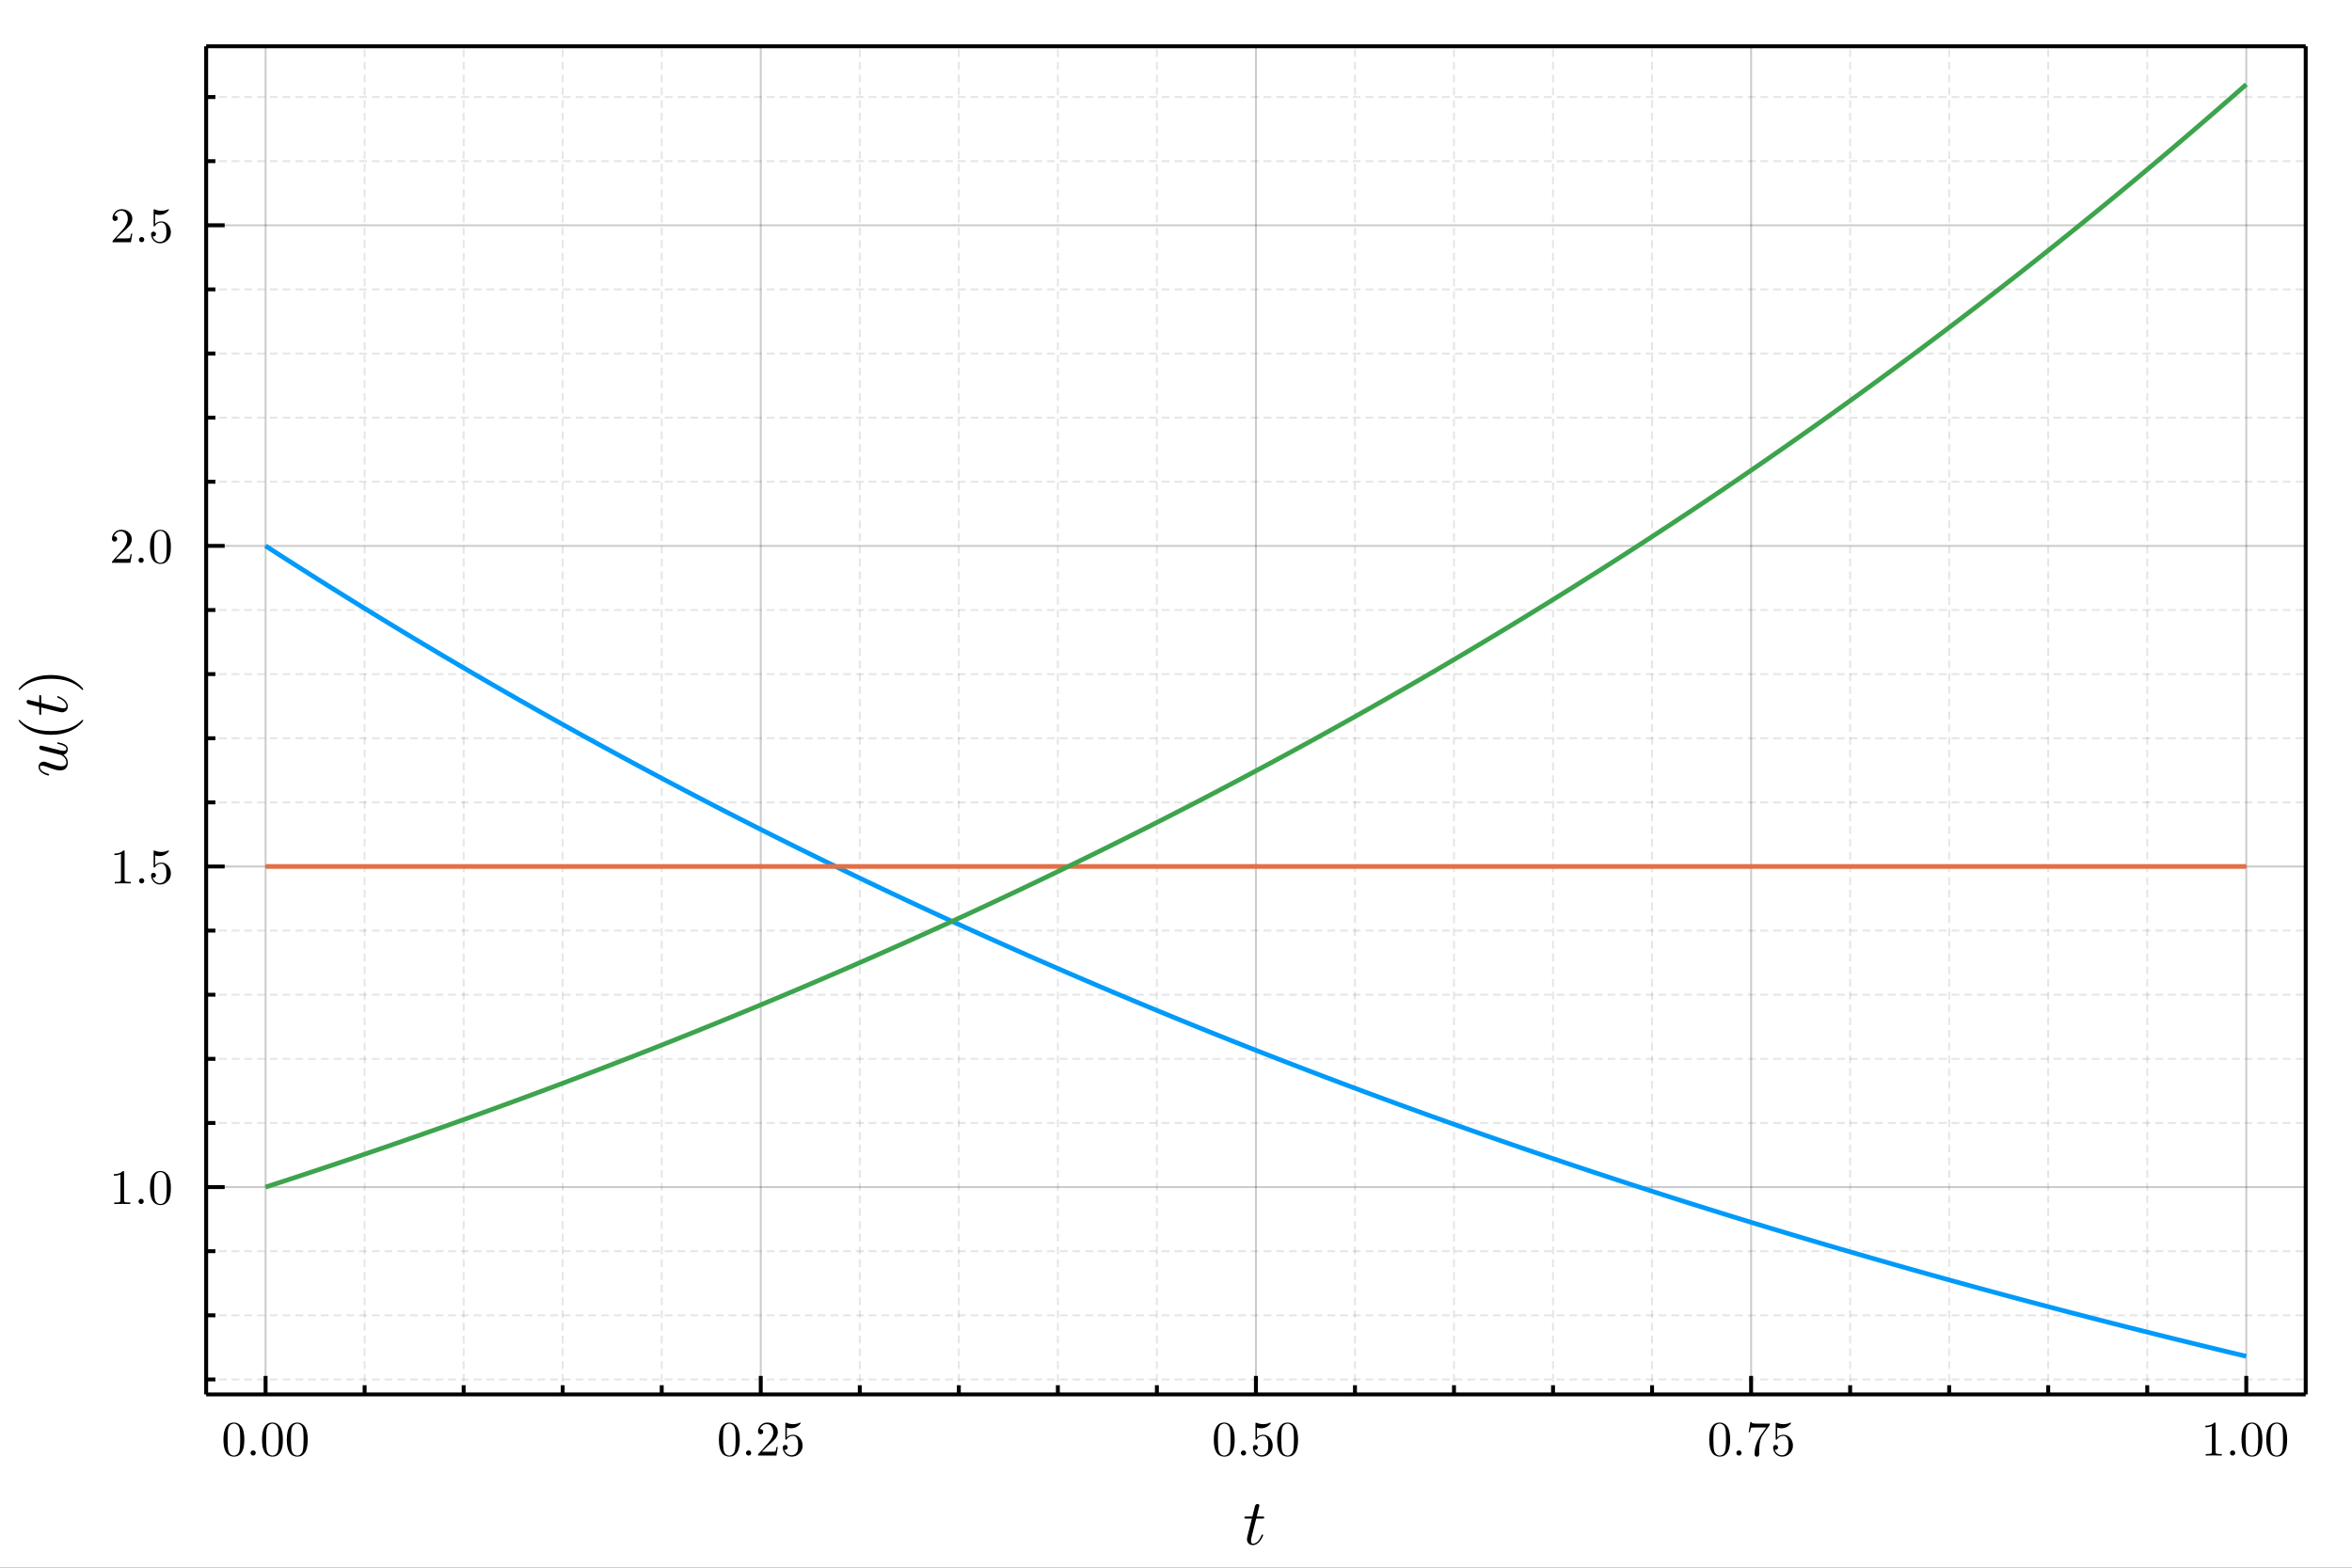 <?xml version="1.0" encoding="utf-8"?>
<svg xmlns="http://www.w3.org/2000/svg" xmlns:xlink="http://www.w3.org/1999/xlink" width="600" height="400" viewBox="0 0 2400 1600">
<rect x="0" y="0" width="2400" height="1600" fill="#333333" stroke="none"/>
<defs>
  <clipPath id="clip030">
    <rect x="0" y="0" width="2400" height="1600"/>
  </clipPath>
</defs>
<path clip-path="url(#clip030)" d="
M0 1600 L2400 1600 L2400 0 L0 0  Z
  " fill="#ffffff" fill-rule="evenodd" fill-opacity="1"/>
<defs>
  <clipPath id="clip031">
    <rect x="480" y="0" width="1681" height="1600"/>
  </clipPath>
</defs>
<defs>
  <clipPath id="clip032">
    <rect x="210" y="47" width="2143" height="1377"/>
  </clipPath>
</defs>
<path clip-path="url(#clip030)" d="
M210.363 1423.18 L2352.76 1423.18 L2352.76 47.244 L210.363 47.244  Z
  " fill="#ffffff" fill-rule="evenodd" fill-opacity="1"/>
<polyline clip-path="url(#clip032)" style="stroke:#000000; stroke-linecap:butt; stroke-linejoin:round; stroke-width:2; stroke-opacity:0.2; fill:none" points="
  270.997,1423.18 270.997,47.244 
  "/>
<polyline clip-path="url(#clip032)" style="stroke:#000000; stroke-linecap:butt; stroke-linejoin:round; stroke-width:2; stroke-opacity:0.2; fill:none" points="
  776.278,1423.18 776.278,47.244 
  "/>
<polyline clip-path="url(#clip032)" style="stroke:#000000; stroke-linecap:butt; stroke-linejoin:round; stroke-width:2; stroke-opacity:0.2; fill:none" points="
  1281.56,1423.18 1281.56,47.244 
  "/>
<polyline clip-path="url(#clip032)" style="stroke:#000000; stroke-linecap:butt; stroke-linejoin:round; stroke-width:2; stroke-opacity:0.2; fill:none" points="
  1786.84,1423.18 1786.84,47.244 
  "/>
<polyline clip-path="url(#clip032)" style="stroke:#000000; stroke-linecap:butt; stroke-linejoin:round; stroke-width:2; stroke-opacity:0.2; fill:none" points="
  2292.12,1423.18 2292.12,47.244 
  "/>
<polyline clip-path="url(#clip032)" style="stroke:#000000; stroke-linecap:butt; stroke-linejoin:round; stroke-width:2; stroke-opacity:0.1; fill:none" stroke-dasharray="8, 5" points="
  372.053,1423.18 372.053,47.244 
  "/>
<polyline clip-path="url(#clip032)" style="stroke:#000000; stroke-linecap:butt; stroke-linejoin:round; stroke-width:2; stroke-opacity:0.1; fill:none" stroke-dasharray="8, 5" points="
  473.11,1423.18 473.11,47.244 
  "/>
<polyline clip-path="url(#clip032)" style="stroke:#000000; stroke-linecap:butt; stroke-linejoin:round; stroke-width:2; stroke-opacity:0.1; fill:none" stroke-dasharray="8, 5" points="
  574.166,1423.18 574.166,47.244 
  "/>
<polyline clip-path="url(#clip032)" style="stroke:#000000; stroke-linecap:butt; stroke-linejoin:round; stroke-width:2; stroke-opacity:0.1; fill:none" stroke-dasharray="8, 5" points="
  675.222,1423.18 675.222,47.244 
  "/>
<polyline clip-path="url(#clip032)" style="stroke:#000000; stroke-linecap:butt; stroke-linejoin:round; stroke-width:2; stroke-opacity:0.1; fill:none" stroke-dasharray="8, 5" points="
  877.335,1423.18 877.335,47.244 
  "/>
<polyline clip-path="url(#clip032)" style="stroke:#000000; stroke-linecap:butt; stroke-linejoin:round; stroke-width:2; stroke-opacity:0.1; fill:none" stroke-dasharray="8, 5" points="
  978.391,1423.18 978.391,47.244 
  "/>
<polyline clip-path="url(#clip032)" style="stroke:#000000; stroke-linecap:butt; stroke-linejoin:round; stroke-width:2; stroke-opacity:0.1; fill:none" stroke-dasharray="8, 5" points="
  1079.45,1423.18 1079.45,47.244 
  "/>
<polyline clip-path="url(#clip032)" style="stroke:#000000; stroke-linecap:butt; stroke-linejoin:round; stroke-width:2; stroke-opacity:0.1; fill:none" stroke-dasharray="8, 5" points="
  1180.5,1423.18 1180.5,47.244 
  "/>
<polyline clip-path="url(#clip032)" style="stroke:#000000; stroke-linecap:butt; stroke-linejoin:round; stroke-width:2; stroke-opacity:0.1; fill:none" stroke-dasharray="8, 5" points="
  1382.62,1423.18 1382.62,47.244 
  "/>
<polyline clip-path="url(#clip032)" style="stroke:#000000; stroke-linecap:butt; stroke-linejoin:round; stroke-width:2; stroke-opacity:0.1; fill:none" stroke-dasharray="8, 5" points="
  1483.67,1423.18 1483.67,47.244 
  "/>
<polyline clip-path="url(#clip032)" style="stroke:#000000; stroke-linecap:butt; stroke-linejoin:round; stroke-width:2; stroke-opacity:0.1; fill:none" stroke-dasharray="8, 5" points="
  1584.73,1423.18 1584.73,47.244 
  "/>
<polyline clip-path="url(#clip032)" style="stroke:#000000; stroke-linecap:butt; stroke-linejoin:round; stroke-width:2; stroke-opacity:0.1; fill:none" stroke-dasharray="8, 5" points="
  1685.78,1423.18 1685.78,47.244 
  "/>
<polyline clip-path="url(#clip032)" style="stroke:#000000; stroke-linecap:butt; stroke-linejoin:round; stroke-width:2; stroke-opacity:0.1; fill:none" stroke-dasharray="8, 5" points="
  1887.9,1423.18 1887.9,47.244 
  "/>
<polyline clip-path="url(#clip032)" style="stroke:#000000; stroke-linecap:butt; stroke-linejoin:round; stroke-width:2; stroke-opacity:0.1; fill:none" stroke-dasharray="8, 5" points="
  1988.95,1423.18 1988.95,47.244 
  "/>
<polyline clip-path="url(#clip032)" style="stroke:#000000; stroke-linecap:butt; stroke-linejoin:round; stroke-width:2; stroke-opacity:0.1; fill:none" stroke-dasharray="8, 5" points="
  2090.01,1423.18 2090.01,47.244 
  "/>
<polyline clip-path="url(#clip032)" style="stroke:#000000; stroke-linecap:butt; stroke-linejoin:round; stroke-width:2; stroke-opacity:0.1; fill:none" stroke-dasharray="8, 5" points="
  2191.07,1423.18 2191.07,47.244 
  "/>
<polyline clip-path="url(#clip030)" style="stroke:#000000; stroke-linecap:butt; stroke-linejoin:round; stroke-width:4; stroke-opacity:1; fill:none" points="
  210.363,1423.18 2352.76,1423.18 
  "/>
<polyline clip-path="url(#clip030)" style="stroke:#000000; stroke-linecap:butt; stroke-linejoin:round; stroke-width:4; stroke-opacity:1; fill:none" points="
  210.363,47.244 2352.76,47.244 
  "/>
<polyline clip-path="url(#clip030)" style="stroke:#000000; stroke-linecap:butt; stroke-linejoin:round; stroke-width:4; stroke-opacity:1; fill:none" points="
  270.997,1423.18 270.997,1404.28 
  "/>
<polyline clip-path="url(#clip030)" style="stroke:#000000; stroke-linecap:butt; stroke-linejoin:round; stroke-width:4; stroke-opacity:1; fill:none" points="
  776.278,1423.18 776.278,1404.28 
  "/>
<polyline clip-path="url(#clip030)" style="stroke:#000000; stroke-linecap:butt; stroke-linejoin:round; stroke-width:4; stroke-opacity:1; fill:none" points="
  1281.56,1423.18 1281.56,1404.28 
  "/>
<polyline clip-path="url(#clip030)" style="stroke:#000000; stroke-linecap:butt; stroke-linejoin:round; stroke-width:4; stroke-opacity:1; fill:none" points="
  1786.84,1423.18 1786.84,1404.28 
  "/>
<polyline clip-path="url(#clip030)" style="stroke:#000000; stroke-linecap:butt; stroke-linejoin:round; stroke-width:4; stroke-opacity:1; fill:none" points="
  2292.12,1423.18 2292.12,1404.28 
  "/>
<polyline clip-path="url(#clip030)" style="stroke:#000000; stroke-linecap:butt; stroke-linejoin:round; stroke-width:4; stroke-opacity:1; fill:none" points="
  372.053,1423.18 372.053,1413.73 
  "/>
<polyline clip-path="url(#clip030)" style="stroke:#000000; stroke-linecap:butt; stroke-linejoin:round; stroke-width:4; stroke-opacity:1; fill:none" points="
  473.11,1423.18 473.11,1413.73 
  "/>
<polyline clip-path="url(#clip030)" style="stroke:#000000; stroke-linecap:butt; stroke-linejoin:round; stroke-width:4; stroke-opacity:1; fill:none" points="
  574.166,1423.18 574.166,1413.73 
  "/>
<polyline clip-path="url(#clip030)" style="stroke:#000000; stroke-linecap:butt; stroke-linejoin:round; stroke-width:4; stroke-opacity:1; fill:none" points="
  675.222,1423.18 675.222,1413.73 
  "/>
<polyline clip-path="url(#clip030)" style="stroke:#000000; stroke-linecap:butt; stroke-linejoin:round; stroke-width:4; stroke-opacity:1; fill:none" points="
  877.335,1423.18 877.335,1413.73 
  "/>
<polyline clip-path="url(#clip030)" style="stroke:#000000; stroke-linecap:butt; stroke-linejoin:round; stroke-width:4; stroke-opacity:1; fill:none" points="
  978.391,1423.18 978.391,1413.73 
  "/>
<polyline clip-path="url(#clip030)" style="stroke:#000000; stroke-linecap:butt; stroke-linejoin:round; stroke-width:4; stroke-opacity:1; fill:none" points="
  1079.45,1423.18 1079.45,1413.73 
  "/>
<polyline clip-path="url(#clip030)" style="stroke:#000000; stroke-linecap:butt; stroke-linejoin:round; stroke-width:4; stroke-opacity:1; fill:none" points="
  1180.5,1423.18 1180.5,1413.73 
  "/>
<polyline clip-path="url(#clip030)" style="stroke:#000000; stroke-linecap:butt; stroke-linejoin:round; stroke-width:4; stroke-opacity:1; fill:none" points="
  1382.62,1423.18 1382.62,1413.73 
  "/>
<polyline clip-path="url(#clip030)" style="stroke:#000000; stroke-linecap:butt; stroke-linejoin:round; stroke-width:4; stroke-opacity:1; fill:none" points="
  1483.67,1423.18 1483.67,1413.73 
  "/>
<polyline clip-path="url(#clip030)" style="stroke:#000000; stroke-linecap:butt; stroke-linejoin:round; stroke-width:4; stroke-opacity:1; fill:none" points="
  1584.73,1423.18 1584.73,1413.73 
  "/>
<polyline clip-path="url(#clip030)" style="stroke:#000000; stroke-linecap:butt; stroke-linejoin:round; stroke-width:4; stroke-opacity:1; fill:none" points="
  1685.78,1423.18 1685.78,1413.73 
  "/>
<polyline clip-path="url(#clip030)" style="stroke:#000000; stroke-linecap:butt; stroke-linejoin:round; stroke-width:4; stroke-opacity:1; fill:none" points="
  1887.9,1423.18 1887.9,1413.73 
  "/>
<polyline clip-path="url(#clip030)" style="stroke:#000000; stroke-linecap:butt; stroke-linejoin:round; stroke-width:4; stroke-opacity:1; fill:none" points="
  1988.95,1423.18 1988.95,1413.73 
  "/>
<polyline clip-path="url(#clip030)" style="stroke:#000000; stroke-linecap:butt; stroke-linejoin:round; stroke-width:4; stroke-opacity:1; fill:none" points="
  2090.01,1423.18 2090.01,1413.73 
  "/>
<polyline clip-path="url(#clip030)" style="stroke:#000000; stroke-linecap:butt; stroke-linejoin:round; stroke-width:4; stroke-opacity:1; fill:none" points="
  2191.07,1423.18 2191.07,1413.73 
  "/>
<path clip-path="url(#clip030)" d="M228.026 1469.4 Q228.026 1461.96 229.903 1457.91 Q232.522 1451.88 238.698 1451.88 Q240.007 1451.88 241.366 1452.26 Q242.749 1452.6 244.478 1453.96 Q246.232 1455.32 247.294 1457.54 Q249.32 1461.84 249.32 1469.4 Q249.32 1476.79 247.443 1480.81 Q244.7 1486.69 238.648 1486.69 Q236.375 1486.69 234.053 1485.53 Q231.756 1484.37 230.298 1481.58 Q228.026 1477.4 228.026 1469.4 M232.225 1468.78 Q232.225 1476.41 232.769 1479.45 Q233.386 1482.74 235.066 1484.17 Q236.771 1485.58 238.648 1485.58 Q240.674 1485.58 242.354 1484.07 Q244.058 1482.54 244.577 1479.26 Q245.145 1476.02 245.12 1468.78 Q245.12 1461.74 244.626 1458.92 Q243.959 1455.64 242.181 1454.33 Q240.427 1453 238.648 1453 Q237.981 1453 237.265 1453.19 Q236.573 1453.39 235.56 1453.96 Q234.547 1454.53 233.757 1455.94 Q232.991 1457.34 232.621 1459.47 Q232.225 1462.21 232.225 1468.78 Z" fill="#000000" fill-rule="evenodd" fill-opacity="1" /><path clip-path="url(#clip030)" d="M256.41 1484.76 Q255.644 1483.95 255.644 1482.89 Q255.644 1481.82 256.41 1481.06 Q257.176 1480.27 258.337 1480.27 Q259.448 1480.27 260.189 1481.01 Q260.955 1481.73 260.955 1482.91 Q260.955 1484.07 260.14 1484.84 Q259.35 1485.58 258.337 1485.58 Q257.176 1485.58 256.41 1484.76 Z" fill="#000000" fill-rule="evenodd" fill-opacity="1" /><path clip-path="url(#clip030)" d="M267.378 1469.4 Q267.378 1461.96 269.256 1457.91 Q271.874 1451.88 278.05 1451.88 Q279.359 1451.88 280.718 1452.26 Q282.101 1452.6 283.831 1453.96 Q285.585 1455.32 286.647 1457.54 Q288.672 1461.84 288.672 1469.4 Q288.672 1476.79 286.795 1480.81 Q284.053 1486.69 278.001 1486.69 Q275.728 1486.69 273.406 1485.53 Q271.108 1484.37 269.651 1481.58 Q267.378 1477.4 267.378 1469.4 M271.578 1468.78 Q271.578 1476.41 272.121 1479.45 Q272.739 1482.74 274.419 1484.17 Q276.123 1485.58 278.001 1485.58 Q280.026 1485.58 281.706 1484.07 Q283.411 1482.54 283.929 1479.26 Q284.498 1476.02 284.473 1468.78 Q284.473 1461.74 283.979 1458.92 Q283.312 1455.64 281.533 1454.33 Q279.779 1453 278.001 1453 Q277.334 1453 276.617 1453.19 Q275.926 1453.39 274.913 1453.96 Q273.9 1454.53 273.109 1455.94 Q272.344 1457.34 271.973 1459.47 Q271.578 1462.21 271.578 1468.78 Z" fill="#000000" fill-rule="evenodd" fill-opacity="1" /><path clip-path="url(#clip030)" d="M292.674 1469.4 Q292.674 1461.96 294.552 1457.91 Q297.17 1451.88 303.346 1451.88 Q304.656 1451.88 306.014 1452.26 Q307.398 1452.6 309.127 1453.96 Q310.881 1455.32 311.943 1457.54 Q313.969 1461.84 313.969 1469.4 Q313.969 1476.79 312.091 1480.81 Q309.349 1486.69 303.297 1486.69 Q301.024 1486.69 298.702 1485.53 Q296.405 1484.37 294.947 1481.58 Q292.674 1477.4 292.674 1469.4 M296.874 1468.78 Q296.874 1476.41 297.417 1479.45 Q298.035 1482.74 299.715 1484.17 Q301.419 1485.58 303.297 1485.58 Q305.322 1485.58 307.002 1484.07 Q308.707 1482.54 309.226 1479.26 Q309.794 1476.02 309.769 1468.78 Q309.769 1461.74 309.275 1458.92 Q308.608 1455.64 306.829 1454.33 Q305.075 1453 303.297 1453 Q302.63 1453 301.913 1453.19 Q301.222 1453.39 300.209 1453.96 Q299.196 1454.53 298.406 1455.94 Q297.64 1457.34 297.269 1459.47 Q296.874 1462.21 296.874 1468.78 Z" fill="#000000" fill-rule="evenodd" fill-opacity="1" /><path clip-path="url(#clip030)" d="M733.579 1469.4 Q733.579 1461.96 735.456 1457.91 Q738.075 1451.88 744.251 1451.88 Q745.56 1451.88 746.918 1452.26 Q748.302 1452.6 750.031 1453.96 Q751.785 1455.32 752.847 1457.54 Q754.873 1461.84 754.873 1469.4 Q754.873 1476.79 752.996 1480.81 Q750.253 1486.69 744.201 1486.69 Q741.928 1486.69 739.606 1485.53 Q737.309 1484.37 735.851 1481.58 Q733.579 1477.4 733.579 1469.4 M737.778 1468.78 Q737.778 1476.41 738.322 1479.45 Q738.939 1482.74 740.619 1484.17 Q742.324 1485.58 744.201 1485.58 Q746.227 1485.58 747.907 1484.07 Q749.611 1482.54 750.13 1479.26 Q750.698 1476.02 750.673 1468.78 Q750.673 1461.74 750.179 1458.92 Q749.512 1455.64 747.734 1454.33 Q745.98 1453 744.201 1453 Q743.534 1453 742.818 1453.19 Q742.126 1453.39 741.113 1453.96 Q740.1 1454.53 739.31 1455.94 Q738.544 1457.34 738.173 1459.47 Q737.778 1462.21 737.778 1468.78 Z" fill="#000000" fill-rule="evenodd" fill-opacity="1" /><path clip-path="url(#clip030)" d="M761.963 1484.76 Q761.197 1483.95 761.197 1482.89 Q761.197 1481.82 761.963 1481.06 Q762.729 1480.27 763.89 1480.27 Q765.001 1480.27 765.742 1481.01 Q766.508 1481.73 766.508 1482.91 Q766.508 1484.07 765.693 1484.84 Q764.903 1485.58 763.89 1485.58 Q762.729 1485.58 761.963 1484.76 Z" fill="#000000" fill-rule="evenodd" fill-opacity="1" /><path clip-path="url(#clip030)" d="M773.475 1485.58 Q773.475 1484.67 773.549 1484.39 Q773.648 1484.12 774.043 1483.7 L783.751 1472.88 Q789.062 1466.9 789.062 1461.69 Q789.062 1458.31 787.284 1455.89 Q785.53 1453.47 782.294 1453.47 Q780.07 1453.47 778.193 1454.82 Q776.315 1456.18 775.451 1458.6 Q775.599 1458.55 776.118 1458.55 Q777.378 1458.55 778.069 1459.34 Q778.786 1460.14 778.786 1461.2 Q778.786 1462.56 777.896 1463.22 Q777.032 1463.87 776.167 1463.87 Q775.821 1463.87 775.352 1463.79 Q774.907 1463.72 774.191 1463.03 Q773.475 1462.31 773.475 1461.05 Q773.475 1457.52 776.143 1454.7 Q778.835 1451.88 782.936 1451.88 Q787.58 1451.88 790.619 1454.65 Q793.682 1457.39 793.682 1461.69 Q793.682 1463.2 793.213 1464.58 Q792.768 1465.94 792.15 1467 Q791.557 1468.07 789.927 1469.77 Q788.297 1471.47 786.987 1472.68 Q785.678 1473.9 782.738 1476.46 L777.378 1481.68 L786.493 1481.68 Q790.94 1481.68 791.286 1481.28 Q791.78 1480.57 792.397 1476.79 L793.682 1476.79 L792.249 1485.58 L773.475 1485.58 Z" fill="#000000" fill-rule="evenodd" fill-opacity="1" /><path clip-path="url(#clip030)" d="M798.771 1477.43 Q798.771 1475.92 799.586 1475.35 Q800.401 1474.76 801.266 1474.76 Q802.427 1474.76 803.094 1475.5 Q803.786 1476.22 803.786 1477.23 Q803.786 1478.24 803.094 1478.98 Q802.427 1479.7 801.266 1479.7 Q800.698 1479.7 800.401 1479.6 Q801.068 1481.92 803.094 1483.6 Q805.144 1485.28 807.837 1485.28 Q811.221 1485.28 813.247 1482 Q814.457 1479.87 814.457 1475.06 Q814.457 1470.81 813.543 1468.68 Q812.135 1465.45 809.245 1465.45 Q805.144 1465.45 802.723 1468.98 Q802.427 1469.42 802.081 1469.45 Q801.587 1469.45 801.463 1469.18 Q801.365 1468.88 801.365 1468.11 L801.365 1453.14 Q801.365 1451.93 801.859 1451.93 Q802.056 1451.93 802.476 1452.08 Q805.663 1453.49 809.196 1453.51 Q812.827 1453.51 816.088 1452.03 Q816.335 1451.88 816.483 1451.88 Q816.977 1451.88 817.002 1452.45 Q817.002 1452.65 816.582 1453.24 Q816.187 1453.81 815.322 1454.58 Q814.457 1455.32 813.346 1456.03 Q812.234 1456.75 810.604 1457.25 Q808.998 1457.71 807.219 1457.71 Q805.095 1457.71 802.921 1457.05 L802.921 1466.9 Q805.54 1464.33 809.344 1464.33 Q813.395 1464.33 816.187 1467.6 Q818.978 1470.86 818.978 1475.4 Q818.978 1480.17 815.668 1483.43 Q812.382 1486.69 807.936 1486.69 Q803.884 1486.69 801.315 1483.8 Q798.771 1480.91 798.771 1477.43 Z" fill="#000000" fill-rule="evenodd" fill-opacity="1" /><path clip-path="url(#clip030)" d="M1238.59 1469.4 Q1238.59 1461.96 1240.47 1457.91 Q1243.08 1451.88 1249.26 1451.88 Q1250.57 1451.88 1251.93 1452.26 Q1253.31 1452.6 1255.04 1453.96 Q1256.79 1455.32 1257.86 1457.54 Q1259.88 1461.84 1259.88 1469.4 Q1259.88 1476.79 1258.01 1480.81 Q1255.26 1486.69 1249.21 1486.69 Q1246.94 1486.69 1244.62 1485.53 Q1242.32 1484.37 1240.86 1481.58 Q1238.59 1477.4 1238.59 1469.4 M1242.79 1468.78 Q1242.79 1476.41 1243.33 1479.45 Q1243.95 1482.74 1245.63 1484.17 Q1247.33 1485.58 1249.21 1485.58 Q1251.24 1485.58 1252.92 1484.07 Q1254.62 1482.54 1255.14 1479.26 Q1255.71 1476.02 1255.68 1468.78 Q1255.68 1461.74 1255.19 1458.92 Q1254.52 1455.64 1252.74 1454.33 Q1250.99 1453 1249.21 1453 Q1248.54 1453 1247.83 1453.19 Q1247.14 1453.39 1246.12 1453.96 Q1245.11 1454.53 1244.32 1455.94 Q1243.55 1457.34 1243.18 1459.47 Q1242.79 1462.21 1242.79 1468.78 Z" fill="#000000" fill-rule="evenodd" fill-opacity="1" /><path clip-path="url(#clip030)" d="M1266.97 1484.76 Q1266.21 1483.95 1266.21 1482.89 Q1266.21 1481.82 1266.97 1481.06 Q1267.74 1480.27 1268.9 1480.27 Q1270.01 1480.27 1270.75 1481.01 Q1271.52 1481.73 1271.52 1482.91 Q1271.52 1484.07 1270.7 1484.84 Q1269.91 1485.58 1268.9 1485.58 Q1267.74 1485.58 1266.97 1484.76 Z" fill="#000000" fill-rule="evenodd" fill-opacity="1" /><path clip-path="url(#clip030)" d="M1278.48 1477.43 Q1278.48 1475.92 1279.3 1475.35 Q1280.11 1474.76 1280.98 1474.76 Q1282.14 1474.76 1282.81 1475.5 Q1283.5 1476.22 1283.5 1477.23 Q1283.5 1478.24 1282.81 1478.98 Q1282.14 1479.7 1280.98 1479.7 Q1280.41 1479.7 1280.11 1479.6 Q1280.78 1481.92 1282.81 1483.6 Q1284.86 1485.28 1287.55 1485.28 Q1290.93 1485.28 1292.96 1482 Q1294.17 1479.87 1294.17 1475.06 Q1294.17 1470.81 1293.26 1468.68 Q1291.85 1465.45 1288.96 1465.45 Q1284.86 1465.45 1282.44 1468.98 Q1282.14 1469.42 1281.79 1469.45 Q1281.3 1469.45 1281.18 1469.18 Q1281.08 1468.88 1281.08 1468.11 L1281.08 1453.14 Q1281.08 1451.93 1281.57 1451.93 Q1281.77 1451.93 1282.19 1452.08 Q1285.38 1453.49 1288.91 1453.51 Q1292.54 1453.51 1295.8 1452.03 Q1296.05 1451.88 1296.2 1451.88 Q1296.69 1451.88 1296.72 1452.45 Q1296.72 1452.65 1296.3 1453.24 Q1295.9 1453.81 1295.04 1454.58 Q1294.17 1455.32 1293.06 1456.03 Q1291.95 1456.75 1290.32 1457.25 Q1288.71 1457.71 1286.93 1457.71 Q1284.81 1457.71 1282.63 1457.05 L1282.63 1466.9 Q1285.25 1464.33 1289.06 1464.33 Q1293.11 1464.33 1295.9 1467.6 Q1298.69 1470.86 1298.69 1475.4 Q1298.69 1480.17 1295.38 1483.43 Q1292.1 1486.69 1287.65 1486.69 Q1283.6 1486.69 1281.03 1483.8 Q1278.48 1480.91 1278.48 1477.43 Z" fill="#000000" fill-rule="evenodd" fill-opacity="1" /><path clip-path="url(#clip030)" d="M1303.24 1469.4 Q1303.24 1461.96 1305.11 1457.91 Q1307.73 1451.88 1313.91 1451.88 Q1315.22 1451.88 1316.58 1452.26 Q1317.96 1452.6 1319.69 1453.96 Q1321.44 1455.32 1322.51 1457.54 Q1324.53 1461.84 1324.53 1469.4 Q1324.53 1476.79 1322.65 1480.81 Q1319.91 1486.69 1313.86 1486.69 Q1311.59 1486.69 1309.26 1485.53 Q1306.97 1484.37 1305.51 1481.58 Q1303.24 1477.4 1303.24 1469.4 M1307.44 1468.78 Q1307.44 1476.41 1307.98 1479.45 Q1308.6 1482.74 1310.28 1484.17 Q1311.98 1485.58 1313.86 1485.58 Q1315.88 1485.58 1317.56 1484.07 Q1319.27 1482.54 1319.79 1479.26 Q1320.36 1476.02 1320.33 1468.78 Q1320.33 1461.74 1319.84 1458.92 Q1319.17 1455.64 1317.39 1454.33 Q1315.64 1453 1313.86 1453 Q1313.19 1453 1312.48 1453.19 Q1311.78 1453.39 1310.77 1453.96 Q1309.76 1454.53 1308.97 1455.94 Q1308.2 1457.34 1307.83 1459.47 Q1307.44 1462.21 1307.44 1468.78 Z" fill="#000000" fill-rule="evenodd" fill-opacity="1" /><path clip-path="url(#clip030)" d="M1744.14 1469.4 Q1744.14 1461.96 1746.02 1457.91 Q1748.64 1451.88 1754.81 1451.88 Q1756.12 1451.88 1757.48 1452.26 Q1758.86 1452.6 1760.59 1453.96 Q1762.35 1455.32 1763.41 1457.54 Q1765.44 1461.84 1765.44 1469.4 Q1765.44 1476.79 1763.56 1480.81 Q1760.82 1486.69 1754.76 1486.69 Q1752.49 1486.69 1750.17 1485.53 Q1747.87 1484.37 1746.41 1481.58 Q1744.14 1477.4 1744.14 1469.4 M1748.34 1468.78 Q1748.34 1476.41 1748.88 1479.45 Q1749.5 1482.74 1751.18 1484.17 Q1752.89 1485.58 1754.76 1485.58 Q1756.79 1485.58 1758.47 1484.07 Q1760.17 1482.54 1760.69 1479.26 Q1761.26 1476.02 1761.24 1468.78 Q1761.24 1461.74 1760.74 1458.92 Q1760.07 1455.64 1758.3 1454.33 Q1756.54 1453 1754.76 1453 Q1754.1 1453 1753.38 1453.19 Q1752.69 1453.39 1751.68 1453.96 Q1750.66 1454.53 1749.87 1455.94 Q1749.11 1457.34 1748.74 1459.47 Q1748.34 1462.21 1748.34 1468.78 Z" fill="#000000" fill-rule="evenodd" fill-opacity="1" /><path clip-path="url(#clip030)" d="M1772.53 1484.76 Q1771.76 1483.95 1771.76 1482.89 Q1771.76 1481.82 1772.53 1481.06 Q1773.29 1480.27 1774.45 1480.27 Q1775.56 1480.27 1776.3 1481.01 Q1777.07 1481.73 1777.07 1482.91 Q1777.07 1484.07 1776.26 1484.84 Q1775.47 1485.58 1774.45 1485.58 Q1773.29 1485.58 1772.53 1484.76 Z" fill="#000000" fill-rule="evenodd" fill-opacity="1" /><path clip-path="url(#clip030)" d="M1784.36 1461.79 L1786.01 1451.39 L1787.27 1451.39 Q1787.42 1452.01 1787.67 1452.28 Q1787.94 1452.55 1789.37 1452.77 Q1790.83 1453 1793.77 1453 L1806.05 1453 Q1806.05 1454.16 1805.6 1454.77 L1798.76 1464.38 Q1796.59 1467.42 1795.62 1473.03 Q1795.05 1476.79 1795.08 1481.33 L1795.08 1483.9 Q1795.08 1486.69 1792.73 1486.69 Q1790.41 1486.69 1790.41 1483.9 Q1790.41 1474.24 1796.64 1464.88 Q1797.3 1463.91 1799.75 1460.48 Q1802.22 1457.05 1802.32 1456.9 L1791.84 1456.9 Q1787.25 1456.9 1786.88 1457.2 Q1786.38 1457.64 1785.62 1461.79 L1784.36 1461.79 Z" fill="#000000" fill-rule="evenodd" fill-opacity="1" /><path clip-path="url(#clip030)" d="M1809.33 1477.43 Q1809.33 1475.92 1810.15 1475.35 Q1810.96 1474.76 1811.83 1474.76 Q1812.99 1474.76 1813.66 1475.5 Q1814.35 1476.22 1814.35 1477.23 Q1814.35 1478.24 1813.66 1478.98 Q1812.99 1479.7 1811.83 1479.7 Q1811.26 1479.7 1810.96 1479.6 Q1811.63 1481.92 1813.66 1483.6 Q1815.71 1485.28 1818.4 1485.28 Q1821.78 1485.28 1823.81 1482 Q1825.02 1479.87 1825.02 1475.06 Q1825.02 1470.81 1824.11 1468.68 Q1822.7 1465.45 1819.81 1465.45 Q1815.71 1465.45 1813.29 1468.98 Q1812.99 1469.42 1812.64 1469.45 Q1812.15 1469.45 1812.03 1469.18 Q1811.93 1468.88 1811.93 1468.11 L1811.93 1453.14 Q1811.93 1451.93 1812.42 1451.93 Q1812.62 1451.93 1813.04 1452.08 Q1816.23 1453.49 1819.76 1453.51 Q1823.39 1453.51 1826.65 1452.03 Q1826.9 1451.88 1827.05 1451.88 Q1827.54 1451.88 1827.56 1452.45 Q1827.56 1452.65 1827.14 1453.24 Q1826.75 1453.81 1825.88 1454.58 Q1825.02 1455.32 1823.91 1456.03 Q1822.8 1456.75 1821.17 1457.25 Q1819.56 1457.71 1817.78 1457.71 Q1815.66 1457.71 1813.48 1457.05 L1813.48 1466.9 Q1816.1 1464.33 1819.91 1464.33 Q1823.96 1464.33 1826.75 1467.6 Q1829.54 1470.86 1829.54 1475.4 Q1829.54 1480.17 1826.23 1483.43 Q1822.94 1486.69 1818.5 1486.69 Q1814.45 1486.69 1811.88 1483.8 Q1809.33 1480.91 1809.33 1477.43 Z" fill="#000000" fill-rule="evenodd" fill-opacity="1" /><path clip-path="url(#clip030)" d="M2250.41 1456.7 L2250.41 1455.12 Q2256.49 1455.12 2259.62 1451.88 Q2260.49 1451.88 2260.64 1452.08 Q2260.79 1452.28 2260.79 1453.19 L2260.79 1481.58 Q2260.79 1483.08 2261.53 1483.55 Q2262.27 1484.02 2265.5 1484.02 L2267.11 1484.02 L2267.11 1485.58 Q2265.33 1485.43 2258.91 1485.43 Q2252.49 1485.43 2250.73 1485.58 L2250.73 1484.02 L2252.34 1484.02 Q2255.52 1484.02 2256.29 1483.58 Q2257.06 1483.11 2257.06 1481.58 L2257.06 1455.37 Q2254.41 1456.7 2250.41 1456.7 Z" fill="#000000" fill-rule="evenodd" fill-opacity="1" /><path clip-path="url(#clip030)" d="M2276.27 1484.76 Q2275.51 1483.95 2275.51 1482.89 Q2275.51 1481.82 2276.27 1481.06 Q2277.04 1480.27 2278.2 1480.27 Q2279.31 1480.27 2280.05 1481.01 Q2280.82 1481.73 2280.82 1482.91 Q2280.82 1484.07 2280.01 1484.84 Q2279.21 1485.58 2278.2 1485.58 Q2277.04 1485.58 2276.27 1484.76 Z" fill="#000000" fill-rule="evenodd" fill-opacity="1" /><path clip-path="url(#clip030)" d="M2287.24 1469.4 Q2287.24 1461.96 2289.12 1457.91 Q2291.74 1451.88 2297.92 1451.88 Q2299.22 1451.88 2300.58 1452.26 Q2301.97 1452.6 2303.7 1453.96 Q2305.45 1455.32 2306.51 1457.54 Q2308.54 1461.84 2308.54 1469.4 Q2308.54 1476.79 2306.66 1480.81 Q2303.92 1486.69 2297.87 1486.69 Q2295.59 1486.69 2293.27 1485.53 Q2290.97 1484.37 2289.52 1481.58 Q2287.24 1477.4 2287.24 1469.4 M2291.44 1468.78 Q2291.44 1476.41 2291.99 1479.45 Q2292.6 1482.74 2294.28 1484.17 Q2295.99 1485.58 2297.87 1485.58 Q2299.89 1485.58 2301.57 1484.07 Q2303.28 1482.54 2303.79 1479.26 Q2304.36 1476.02 2304.34 1468.78 Q2304.34 1461.74 2303.84 1458.92 Q2303.18 1455.64 2301.4 1454.33 Q2299.64 1453 2297.87 1453 Q2297.2 1453 2296.48 1453.19 Q2295.79 1453.39 2294.78 1453.96 Q2293.76 1454.53 2292.97 1455.94 Q2292.21 1457.34 2291.84 1459.47 Q2291.44 1462.21 2291.44 1468.78 Z" fill="#000000" fill-rule="evenodd" fill-opacity="1" /><path clip-path="url(#clip030)" d="M2312.54 1469.4 Q2312.54 1461.96 2314.42 1457.91 Q2317.04 1451.88 2323.21 1451.88 Q2324.52 1451.88 2325.88 1452.26 Q2327.26 1452.6 2328.99 1453.96 Q2330.75 1455.32 2331.81 1457.54 Q2333.83 1461.84 2333.83 1469.4 Q2333.83 1476.79 2331.96 1480.81 Q2329.21 1486.69 2323.16 1486.69 Q2320.89 1486.69 2318.57 1485.53 Q2316.27 1484.37 2314.81 1481.58 Q2312.54 1477.4 2312.54 1469.4 M2316.74 1468.78 Q2316.74 1476.41 2317.28 1479.45 Q2317.9 1482.74 2319.58 1484.17 Q2321.28 1485.58 2323.16 1485.58 Q2325.19 1485.58 2326.87 1484.07 Q2328.57 1482.54 2329.09 1479.26 Q2329.66 1476.02 2329.63 1468.78 Q2329.63 1461.74 2329.14 1458.92 Q2328.47 1455.64 2326.69 1454.33 Q2324.94 1453 2323.16 1453 Q2322.49 1453 2321.78 1453.19 Q2321.09 1453.39 2320.07 1453.96 Q2319.06 1454.53 2318.27 1455.94 Q2317.5 1457.34 2317.13 1459.47 Q2316.74 1462.21 2316.74 1468.78 Z" fill="#000000" fill-rule="evenodd" fill-opacity="1" /><path clip-path="url(#clip030)" d="M1290.03 1548.54 Q1290.03 1549.45 1289.61 1549.67 Q1289.19 1549.87 1288.03 1549.87 L1281.85 1549.87 L1276.96 1569.32 Q1276.57 1571.02 1276.57 1572.47 Q1276.57 1574.08 1277.05 1574.79 Q1277.57 1575.5 1278.63 1575.5 Q1280.72 1575.5 1282.98 1573.6 Q1285.26 1571.7 1287.2 1567.06 Q1287.45 1566.45 1287.58 1566.32 Q1287.74 1566.16 1288.16 1566.16 Q1288.97 1566.16 1288.97 1566.81 Q1288.97 1567.03 1288.52 1568.06 Q1288.1 1569.09 1287.16 1570.61 Q1286.26 1572.12 1285.07 1573.54 Q1283.91 1574.95 1282.14 1575.98 Q1280.37 1576.98 1278.47 1576.98 Q1275.8 1576.98 1274.09 1575.28 Q1272.41 1573.57 1272.41 1570.9 Q1272.41 1570.03 1273.09 1567.26 Q1273.77 1564.45 1277.44 1549.87 L1271.61 1549.87 Q1270.8 1549.87 1270.48 1549.83 Q1270.19 1549.8 1269.97 1549.64 Q1269.77 1549.45 1269.77 1549.06 Q1269.77 1548.45 1270.03 1548.19 Q1270.29 1547.9 1270.61 1547.87 Q1270.96 1547.8 1271.77 1547.8 L1277.95 1547.8 L1280.53 1537.34 Q1280.79 1536.31 1281.43 1535.73 Q1282.11 1535.12 1282.49 1535.05 Q1282.88 1534.95 1283.17 1534.95 Q1284.04 1534.95 1284.56 1535.44 Q1285.07 1535.89 1285.07 1536.73 Q1285.07 1537.18 1282.37 1547.8 L1288.16 1547.8 Q1288.9 1547.8 1289.19 1547.84 Q1289.52 1547.87 1289.77 1548.03 Q1290.03 1548.19 1290.03 1548.54 Z" fill="#000000" fill-rule="evenodd" fill-opacity="1" /><polyline clip-path="url(#clip032)" style="stroke:#000000; stroke-linecap:butt; stroke-linejoin:round; stroke-width:2; stroke-opacity:0.2; fill:none" points="
  210.363,1211.55 2352.76,1211.55 
  "/>
<polyline clip-path="url(#clip032)" style="stroke:#000000; stroke-linecap:butt; stroke-linejoin:round; stroke-width:2; stroke-opacity:0.2; fill:none" points="
  210.363,884.344 2352.76,884.344 
  "/>
<polyline clip-path="url(#clip032)" style="stroke:#000000; stroke-linecap:butt; stroke-linejoin:round; stroke-width:2; stroke-opacity:0.2; fill:none" points="
  210.363,557.134 2352.76,557.134 
  "/>
<polyline clip-path="url(#clip032)" style="stroke:#000000; stroke-linecap:butt; stroke-linejoin:round; stroke-width:2; stroke-opacity:0.2; fill:none" points="
  210.363,229.924 2352.76,229.924 
  "/>
<polyline clip-path="url(#clip032)" style="stroke:#000000; stroke-linecap:butt; stroke-linejoin:round; stroke-width:2; stroke-opacity:0.1; fill:none" stroke-dasharray="8, 5" points="
  210.363,1407.88 2352.76,1407.88 
  "/>
<polyline clip-path="url(#clip032)" style="stroke:#000000; stroke-linecap:butt; stroke-linejoin:round; stroke-width:2; stroke-opacity:0.1; fill:none" stroke-dasharray="8, 5" points="
  210.363,1342.44 2352.76,1342.44 
  "/>
<polyline clip-path="url(#clip032)" style="stroke:#000000; stroke-linecap:butt; stroke-linejoin:round; stroke-width:2; stroke-opacity:0.1; fill:none" stroke-dasharray="8, 5" points="
  210.363,1277 2352.76,1277 
  "/>
<polyline clip-path="url(#clip032)" style="stroke:#000000; stroke-linecap:butt; stroke-linejoin:round; stroke-width:2; stroke-opacity:0.1; fill:none" stroke-dasharray="8, 5" points="
  210.363,1146.11 2352.76,1146.11 
  "/>
<polyline clip-path="url(#clip032)" style="stroke:#000000; stroke-linecap:butt; stroke-linejoin:round; stroke-width:2; stroke-opacity:0.1; fill:none" stroke-dasharray="8, 5" points="
  210.363,1080.67 2352.76,1080.67 
  "/>
<polyline clip-path="url(#clip032)" style="stroke:#000000; stroke-linecap:butt; stroke-linejoin:round; stroke-width:2; stroke-opacity:0.1; fill:none" stroke-dasharray="8, 5" points="
  210.363,1015.23 2352.76,1015.23 
  "/>
<polyline clip-path="url(#clip032)" style="stroke:#000000; stroke-linecap:butt; stroke-linejoin:round; stroke-width:2; stroke-opacity:0.1; fill:none" stroke-dasharray="8, 5" points="
  210.363,949.786 2352.76,949.786 
  "/>
<polyline clip-path="url(#clip032)" style="stroke:#000000; stroke-linecap:butt; stroke-linejoin:round; stroke-width:2; stroke-opacity:0.1; fill:none" stroke-dasharray="8, 5" points="
  210.363,818.902 2352.76,818.902 
  "/>
<polyline clip-path="url(#clip032)" style="stroke:#000000; stroke-linecap:butt; stroke-linejoin:round; stroke-width:2; stroke-opacity:0.1; fill:none" stroke-dasharray="8, 5" points="
  210.363,753.46 2352.76,753.46 
  "/>
<polyline clip-path="url(#clip032)" style="stroke:#000000; stroke-linecap:butt; stroke-linejoin:round; stroke-width:2; stroke-opacity:0.1; fill:none" stroke-dasharray="8, 5" points="
  210.363,688.018 2352.76,688.018 
  "/>
<polyline clip-path="url(#clip032)" style="stroke:#000000; stroke-linecap:butt; stroke-linejoin:round; stroke-width:2; stroke-opacity:0.1; fill:none" stroke-dasharray="8, 5" points="
  210.363,622.576 2352.76,622.576 
  "/>
<polyline clip-path="url(#clip032)" style="stroke:#000000; stroke-linecap:butt; stroke-linejoin:round; stroke-width:2; stroke-opacity:0.1; fill:none" stroke-dasharray="8, 5" points="
  210.363,491.692 2352.76,491.692 
  "/>
<polyline clip-path="url(#clip032)" style="stroke:#000000; stroke-linecap:butt; stroke-linejoin:round; stroke-width:2; stroke-opacity:0.1; fill:none" stroke-dasharray="8, 5" points="
  210.363,426.25 2352.76,426.25 
  "/>
<polyline clip-path="url(#clip032)" style="stroke:#000000; stroke-linecap:butt; stroke-linejoin:round; stroke-width:2; stroke-opacity:0.1; fill:none" stroke-dasharray="8, 5" points="
  210.363,360.808 2352.76,360.808 
  "/>
<polyline clip-path="url(#clip032)" style="stroke:#000000; stroke-linecap:butt; stroke-linejoin:round; stroke-width:2; stroke-opacity:0.1; fill:none" stroke-dasharray="8, 5" points="
  210.363,295.366 2352.76,295.366 
  "/>
<polyline clip-path="url(#clip032)" style="stroke:#000000; stroke-linecap:butt; stroke-linejoin:round; stroke-width:2; stroke-opacity:0.1; fill:none" stroke-dasharray="8, 5" points="
  210.363,164.482 2352.76,164.482 
  "/>
<polyline clip-path="url(#clip032)" style="stroke:#000000; stroke-linecap:butt; stroke-linejoin:round; stroke-width:2; stroke-opacity:0.1; fill:none" stroke-dasharray="8, 5" points="
  210.363,99.04 2352.76,99.04 
  "/>
<polyline clip-path="url(#clip030)" style="stroke:#000000; stroke-linecap:butt; stroke-linejoin:round; stroke-width:4; stroke-opacity:1; fill:none" points="
  210.363,1423.18 210.363,47.244 
  "/>
<polyline clip-path="url(#clip030)" style="stroke:#000000; stroke-linecap:butt; stroke-linejoin:round; stroke-width:4; stroke-opacity:1; fill:none" points="
  2352.76,1423.18 2352.76,47.244 
  "/>
<polyline clip-path="url(#clip030)" style="stroke:#000000; stroke-linecap:butt; stroke-linejoin:round; stroke-width:4; stroke-opacity:1; fill:none" points="
  210.363,1211.55 229.261,1211.55 
  "/>
<polyline clip-path="url(#clip030)" style="stroke:#000000; stroke-linecap:butt; stroke-linejoin:round; stroke-width:4; stroke-opacity:1; fill:none" points="
  210.363,884.344 229.261,884.344 
  "/>
<polyline clip-path="url(#clip030)" style="stroke:#000000; stroke-linecap:butt; stroke-linejoin:round; stroke-width:4; stroke-opacity:1; fill:none" points="
  210.363,557.134 229.261,557.134 
  "/>
<polyline clip-path="url(#clip030)" style="stroke:#000000; stroke-linecap:butt; stroke-linejoin:round; stroke-width:4; stroke-opacity:1; fill:none" points="
  210.363,229.924 229.261,229.924 
  "/>
<polyline clip-path="url(#clip030)" style="stroke:#000000; stroke-linecap:butt; stroke-linejoin:round; stroke-width:4; stroke-opacity:1; fill:none" points="
  210.363,1407.88 219.812,1407.88 
  "/>
<polyline clip-path="url(#clip030)" style="stroke:#000000; stroke-linecap:butt; stroke-linejoin:round; stroke-width:4; stroke-opacity:1; fill:none" points="
  210.363,1342.44 219.812,1342.44 
  "/>
<polyline clip-path="url(#clip030)" style="stroke:#000000; stroke-linecap:butt; stroke-linejoin:round; stroke-width:4; stroke-opacity:1; fill:none" points="
  210.363,1277 219.812,1277 
  "/>
<polyline clip-path="url(#clip030)" style="stroke:#000000; stroke-linecap:butt; stroke-linejoin:round; stroke-width:4; stroke-opacity:1; fill:none" points="
  210.363,1146.11 219.812,1146.11 
  "/>
<polyline clip-path="url(#clip030)" style="stroke:#000000; stroke-linecap:butt; stroke-linejoin:round; stroke-width:4; stroke-opacity:1; fill:none" points="
  210.363,1080.67 219.812,1080.67 
  "/>
<polyline clip-path="url(#clip030)" style="stroke:#000000; stroke-linecap:butt; stroke-linejoin:round; stroke-width:4; stroke-opacity:1; fill:none" points="
  210.363,1015.23 219.812,1015.23 
  "/>
<polyline clip-path="url(#clip030)" style="stroke:#000000; stroke-linecap:butt; stroke-linejoin:round; stroke-width:4; stroke-opacity:1; fill:none" points="
  210.363,949.786 219.812,949.786 
  "/>
<polyline clip-path="url(#clip030)" style="stroke:#000000; stroke-linecap:butt; stroke-linejoin:round; stroke-width:4; stroke-opacity:1; fill:none" points="
  210.363,818.902 219.812,818.902 
  "/>
<polyline clip-path="url(#clip030)" style="stroke:#000000; stroke-linecap:butt; stroke-linejoin:round; stroke-width:4; stroke-opacity:1; fill:none" points="
  210.363,753.46 219.812,753.46 
  "/>
<polyline clip-path="url(#clip030)" style="stroke:#000000; stroke-linecap:butt; stroke-linejoin:round; stroke-width:4; stroke-opacity:1; fill:none" points="
  210.363,688.018 219.812,688.018 
  "/>
<polyline clip-path="url(#clip030)" style="stroke:#000000; stroke-linecap:butt; stroke-linejoin:round; stroke-width:4; stroke-opacity:1; fill:none" points="
  210.363,622.576 219.812,622.576 
  "/>
<polyline clip-path="url(#clip030)" style="stroke:#000000; stroke-linecap:butt; stroke-linejoin:round; stroke-width:4; stroke-opacity:1; fill:none" points="
  210.363,491.692 219.812,491.692 
  "/>
<polyline clip-path="url(#clip030)" style="stroke:#000000; stroke-linecap:butt; stroke-linejoin:round; stroke-width:4; stroke-opacity:1; fill:none" points="
  210.363,426.25 219.812,426.25 
  "/>
<polyline clip-path="url(#clip030)" style="stroke:#000000; stroke-linecap:butt; stroke-linejoin:round; stroke-width:4; stroke-opacity:1; fill:none" points="
  210.363,360.808 219.812,360.808 
  "/>
<polyline clip-path="url(#clip030)" style="stroke:#000000; stroke-linecap:butt; stroke-linejoin:round; stroke-width:4; stroke-opacity:1; fill:none" points="
  210.363,295.366 219.812,295.366 
  "/>
<polyline clip-path="url(#clip030)" style="stroke:#000000; stroke-linecap:butt; stroke-linejoin:round; stroke-width:4; stroke-opacity:1; fill:none" points="
  210.363,164.482 219.812,164.482 
  "/>
<polyline clip-path="url(#clip030)" style="stroke:#000000; stroke-linecap:butt; stroke-linejoin:round; stroke-width:4; stroke-opacity:1; fill:none" points="
  210.363,99.04 219.812,99.04 
  "/>
<path clip-path="url(#clip030)" d="M116.236 1199.96 L116.236 1198.37 Q122.313 1198.37 125.451 1195.14 Q126.315 1195.14 126.464 1195.34 Q126.612 1195.53 126.612 1196.45 L126.612 1224.83 Q126.612 1226.34 127.353 1226.81 Q128.094 1227.28 131.33 1227.28 L132.936 1227.28 L132.936 1228.83 Q131.157 1228.69 124.734 1228.69 Q118.312 1228.69 116.558 1228.83 L116.558 1227.28 L118.163 1227.28 Q121.35 1227.28 122.116 1226.83 Q122.882 1226.36 122.882 1224.83 L122.882 1198.62 Q120.238 1199.96 116.236 1199.96 Z" fill="#000000" fill-rule="evenodd" fill-opacity="1" /><path clip-path="url(#clip030)" d="M142.101 1228.02 Q141.335 1227.2 141.335 1226.14 Q141.335 1225.08 142.101 1224.31 Q142.867 1223.52 144.028 1223.52 Q145.139 1223.52 145.88 1224.26 Q146.646 1224.98 146.646 1226.17 Q146.646 1227.33 145.831 1228.09 Q145.041 1228.83 144.028 1228.83 Q142.867 1228.83 142.101 1228.02 Z" fill="#000000" fill-rule="evenodd" fill-opacity="1" /><path clip-path="url(#clip030)" d="M153.069 1212.65 Q153.069 1205.22 154.947 1201.17 Q157.565 1195.14 163.741 1195.14 Q165.05 1195.14 166.409 1195.51 Q167.792 1195.86 169.522 1197.21 Q171.276 1198.57 172.338 1200.8 Q174.363 1205.09 174.363 1212.65 Q174.363 1220.04 172.486 1224.07 Q169.744 1229.95 163.692 1229.95 Q161.419 1229.95 159.097 1228.78 Q156.799 1227.62 155.342 1224.83 Q153.069 1220.66 153.069 1212.65 M157.269 1212.04 Q157.269 1219.67 157.812 1222.71 Q158.43 1225.99 160.11 1227.43 Q161.814 1228.83 163.692 1228.83 Q165.717 1228.83 167.397 1227.33 Q169.102 1225.8 169.62 1222.51 Q170.189 1219.27 170.164 1212.04 Q170.164 1205 169.67 1202.18 Q169.003 1198.89 167.224 1197.58 Q165.47 1196.25 163.692 1196.25 Q163.025 1196.25 162.308 1196.45 Q161.616 1196.65 160.604 1197.21 Q159.591 1197.78 158.8 1199.19 Q158.035 1200.6 157.664 1202.72 Q157.269 1205.46 157.269 1212.04 Z" fill="#000000" fill-rule="evenodd" fill-opacity="1" /><path clip-path="url(#clip030)" d="M116.78 872.746 L116.78 871.165 Q122.857 871.165 125.994 867.929 Q126.859 867.929 127.007 868.126 Q127.155 868.324 127.155 869.238 L127.155 897.622 Q127.155 899.129 127.896 899.598 Q128.638 900.068 131.874 900.068 L133.479 900.068 L133.479 901.624 Q131.701 901.476 125.278 901.476 Q118.855 901.476 117.101 901.624 L117.101 900.068 L118.707 900.068 Q121.893 900.068 122.659 899.623 Q123.425 899.154 123.425 897.622 L123.425 871.412 Q120.782 872.746 116.78 872.746 Z" fill="#000000" fill-rule="evenodd" fill-opacity="1" /><path clip-path="url(#clip030)" d="M142.644 900.809 Q141.879 899.994 141.879 898.931 Q141.879 897.869 142.644 897.103 Q143.41 896.313 144.571 896.313 Q145.683 896.313 146.424 897.054 Q147.19 897.77 147.19 898.956 Q147.19 900.117 146.375 900.883 Q145.584 901.624 144.571 901.624 Q143.41 901.624 142.644 900.809 Z" fill="#000000" fill-rule="evenodd" fill-opacity="1" /><path clip-path="url(#clip030)" d="M154.156 893.472 Q154.156 891.965 154.971 891.397 Q155.787 890.804 156.651 890.804 Q157.812 890.804 158.479 891.545 Q159.171 892.262 159.171 893.274 Q159.171 894.287 158.479 895.028 Q157.812 895.745 156.651 895.745 Q156.083 895.745 155.787 895.646 Q156.453 897.968 158.479 899.648 Q160.53 901.328 163.222 901.328 Q166.607 901.328 168.632 898.042 Q169.843 895.918 169.843 891.1 Q169.843 886.852 168.929 884.727 Q167.521 881.491 164.63 881.491 Q160.53 881.491 158.109 885.023 Q157.812 885.468 157.466 885.493 Q156.972 885.493 156.849 885.221 Q156.75 884.925 156.75 884.159 L156.75 869.189 Q156.75 867.978 157.244 867.978 Q157.442 867.978 157.862 868.126 Q161.048 869.534 164.581 869.559 Q168.212 869.559 171.473 868.077 Q171.72 867.929 171.868 867.929 Q172.362 867.929 172.387 868.497 Q172.387 868.695 171.967 869.287 Q171.572 869.856 170.707 870.621 Q169.843 871.363 168.731 872.079 Q167.619 872.795 165.989 873.289 Q164.383 873.759 162.605 873.759 Q160.48 873.759 158.306 873.092 L158.306 882.948 Q160.925 880.379 164.729 880.379 Q168.78 880.379 171.572 883.64 Q174.363 886.901 174.363 891.446 Q174.363 896.214 171.053 899.475 Q167.768 902.736 163.321 902.736 Q159.27 902.736 156.701 899.845 Q154.156 896.955 154.156 893.472 Z" fill="#000000" fill-rule="evenodd" fill-opacity="1" /><path clip-path="url(#clip030)" d="M114.26 574.414 Q114.26 573.5 114.334 573.228 Q114.433 572.957 114.828 572.537 L124.537 561.717 Q129.848 555.738 129.848 550.526 Q129.848 547.142 128.069 544.721 Q126.315 542.3 123.079 542.3 Q120.856 542.3 118.978 543.658 Q117.101 545.017 116.236 547.438 Q116.385 547.389 116.903 547.389 Q118.163 547.389 118.855 548.179 Q119.571 548.97 119.571 550.032 Q119.571 551.391 118.682 552.058 Q117.817 552.7 116.953 552.7 Q116.607 552.7 116.138 552.626 Q115.693 552.552 114.977 551.86 Q114.26 551.143 114.26 549.884 Q114.26 546.351 116.928 543.535 Q119.621 540.719 123.722 540.719 Q128.366 540.719 131.404 543.485 Q134.468 546.228 134.468 550.526 Q134.468 552.033 133.998 553.416 Q133.553 554.775 132.936 555.837 Q132.343 556.899 130.713 558.604 Q129.082 560.308 127.773 561.519 Q126.464 562.729 123.524 565.299 L118.163 570.511 L127.279 570.511 Q131.725 570.511 132.071 570.116 Q132.565 569.399 133.183 565.62 L134.468 565.62 L133.035 574.414 L114.26 574.414 Z" fill="#000000" fill-rule="evenodd" fill-opacity="1" /><path clip-path="url(#clip030)" d="M142.101 573.599 Q141.335 572.784 141.335 571.721 Q141.335 570.659 142.101 569.893 Q142.867 569.103 144.028 569.103 Q145.139 569.103 145.88 569.844 Q146.646 570.56 146.646 571.746 Q146.646 572.907 145.831 573.673 Q145.041 574.414 144.028 574.414 Q142.867 574.414 142.101 573.599 Z" fill="#000000" fill-rule="evenodd" fill-opacity="1" /><path clip-path="url(#clip030)" d="M153.069 558.233 Q153.069 550.798 154.947 546.746 Q157.565 540.719 163.741 540.719 Q165.05 540.719 166.409 541.089 Q167.792 541.435 169.522 542.794 Q171.276 544.152 172.338 546.376 Q174.363 550.674 174.363 558.233 Q174.363 565.62 172.486 569.646 Q169.744 575.526 163.692 575.526 Q161.419 575.526 159.097 574.365 Q156.799 573.204 155.342 570.412 Q153.069 566.237 153.069 558.233 M157.269 557.616 Q157.269 565.249 157.812 568.288 Q158.43 571.573 160.11 573.006 Q161.814 574.414 163.692 574.414 Q165.717 574.414 167.397 572.907 Q169.102 571.376 169.62 568.09 Q170.189 564.854 170.164 557.616 Q170.164 550.575 169.67 547.759 Q169.003 544.474 167.224 543.164 Q165.47 541.83 163.692 541.83 Q163.025 541.83 162.308 542.028 Q161.616 542.226 160.604 542.794 Q159.591 543.362 158.8 544.77 Q158.035 546.178 157.664 548.303 Q157.269 551.045 157.269 557.616 Z" fill="#000000" fill-rule="evenodd" fill-opacity="1" /><path clip-path="url(#clip030)" d="M114.804 247.204 Q114.804 246.29 114.878 246.018 Q114.977 245.746 115.372 245.327 L125.08 234.506 Q130.391 228.528 130.391 223.316 Q130.391 219.931 128.613 217.511 Q126.859 215.09 123.623 215.09 Q121.399 215.09 119.522 216.448 Q117.645 217.807 116.78 220.228 Q116.928 220.178 117.447 220.178 Q118.707 220.178 119.398 220.969 Q120.115 221.76 120.115 222.822 Q120.115 224.18 119.226 224.847 Q118.361 225.49 117.496 225.49 Q117.15 225.49 116.681 225.416 Q116.236 225.341 115.52 224.65 Q114.804 223.933 114.804 222.674 Q114.804 219.141 117.472 216.325 Q120.164 213.509 124.265 213.509 Q128.909 213.509 131.948 216.275 Q135.011 219.017 135.011 223.316 Q135.011 224.823 134.542 226.206 Q134.097 227.565 133.479 228.627 Q132.886 229.689 131.256 231.394 Q129.626 233.098 128.316 234.309 Q127.007 235.519 124.067 238.088 L118.707 243.301 L127.822 243.301 Q132.269 243.301 132.615 242.906 Q133.109 242.189 133.726 238.41 L135.011 238.41 L133.578 247.204 L114.804 247.204 Z" fill="#000000" fill-rule="evenodd" fill-opacity="1" /><path clip-path="url(#clip030)" d="M142.644 246.389 Q141.879 245.574 141.879 244.511 Q141.879 243.449 142.644 242.683 Q143.41 241.893 144.571 241.893 Q145.683 241.893 146.424 242.634 Q147.19 243.35 147.19 244.536 Q147.19 245.697 146.375 246.463 Q145.584 247.204 144.571 247.204 Q143.41 247.204 142.644 246.389 Z" fill="#000000" fill-rule="evenodd" fill-opacity="1" /><path clip-path="url(#clip030)" d="M154.156 239.052 Q154.156 237.545 154.971 236.977 Q155.787 236.384 156.651 236.384 Q157.812 236.384 158.479 237.125 Q159.171 237.841 159.171 238.854 Q159.171 239.867 158.479 240.608 Q157.812 241.325 156.651 241.325 Q156.083 241.325 155.787 241.226 Q156.453 243.548 158.479 245.228 Q160.53 246.908 163.222 246.908 Q166.607 246.908 168.632 243.622 Q169.843 241.497 169.843 236.68 Q169.843 232.431 168.929 230.307 Q167.521 227.071 164.63 227.071 Q160.53 227.071 158.109 230.603 Q157.812 231.048 157.466 231.073 Q156.972 231.073 156.849 230.801 Q156.75 230.504 156.75 229.739 L156.75 214.768 Q156.75 213.558 157.244 213.558 Q157.442 213.558 157.862 213.706 Q161.048 215.114 164.581 215.139 Q168.212 215.139 171.473 213.657 Q171.72 213.509 171.868 213.509 Q172.362 213.509 172.387 214.077 Q172.387 214.274 171.967 214.867 Q171.572 215.435 170.707 216.201 Q169.843 216.942 168.731 217.659 Q167.619 218.375 165.989 218.869 Q164.383 219.339 162.605 219.339 Q160.48 219.339 158.306 218.672 L158.306 228.528 Q160.925 225.959 164.729 225.959 Q168.78 225.959 171.572 229.22 Q174.363 232.481 174.363 237.026 Q174.363 241.794 171.053 245.055 Q167.768 248.316 163.321 248.316 Q159.27 248.316 156.701 245.425 Q154.156 242.535 154.156 239.052 Z" fill="#000000" fill-rule="evenodd" fill-opacity="1" /><path clip-path="url(#clip030)" d="M59.024 757.618 Q63.178 758.455 65.562 759.582 Q69.201 761.418 69.201 764.478 Q69.201 766.603 68.009 768.213 Q66.785 769.791 64.756 770.339 Q65.562 770.951 66.109 771.498 Q66.657 772.014 67.494 773.012 Q68.299 774.01 68.75 775.363 Q69.201 776.684 69.201 778.197 Q69.201 779.357 68.975 780.419 Q68.782 781.482 68.235 782.609 Q67.655 783.704 66.785 784.51 Q65.916 785.282 64.499 785.798 Q63.082 786.313 61.278 786.313 Q59.024 786.313 55.964 785.444 Q52.905 784.542 47.43 782.481 Q44.531 781.353 42.921 781.353 Q42.18 781.353 41.697 781.514 Q41.214 781.675 41.053 781.997 Q40.86 782.287 40.828 782.481 Q40.763 782.674 40.763 782.996 Q40.763 784.993 42.792 786.732 Q44.821 788.471 48.943 789.662 Q49.748 789.92 49.942 790.081 Q50.135 790.242 50.135 790.725 Q50.103 791.53 49.459 791.53 Q49.201 791.53 48.203 791.241 Q47.172 790.951 45.658 790.274 Q44.112 789.566 42.728 788.6 Q41.311 787.634 40.312 786.12 Q39.314 784.574 39.314 782.803 Q39.314 780.387 40.892 778.906 Q42.438 777.392 44.724 777.392 Q46.141 777.392 48.879 778.519 Q58.38 782.094 62.341 782.094 Q67.719 782.094 67.719 778.004 Q67.719 776.651 67.172 775.395 Q66.624 774.107 65.851 773.27 Q65.079 772.432 64.241 771.788 Q63.404 771.112 62.856 770.822 Q62.309 770.5 62.18 770.468 L42.341 765.54 Q41.568 765.347 41.053 764.993 Q40.505 764.606 40.312 764.155 Q40.119 763.705 40.087 763.447 Q40.022 763.189 40.022 762.964 Q40.022 762.159 40.505 761.611 Q40.989 761.031 41.826 761.031 Q41.987 761.031 42.76 761.225 Q43.501 761.386 44.596 761.643 Q45.658 761.901 46.238 762.03 Q50.296 763.06 50.715 763.157 L57.832 764.993 Q58.251 765.089 59.603 765.411 Q60.956 765.701 61.665 765.862 Q62.341 766.023 63.275 766.184 Q64.177 766.313 64.692 766.313 Q66.302 766.313 67.011 765.83 Q67.719 765.347 67.719 764.284 Q67.719 763.286 67.043 762.513 Q66.335 761.708 64.982 761.096 Q63.597 760.484 62.47 760.13 Q61.343 759.775 59.571 759.325 Q58.798 759.164 58.605 759.035 Q58.38 758.874 58.38 758.423 Q58.38 757.618 59.024 757.618 Z" fill="#000000" fill-rule="evenodd" fill-opacity="1" /><path clip-path="url(#clip030)" d="M51.971 749.953 Q40.828 749.953 31.842 745.799 Q28.074 744.027 24.918 741.548 Q21.762 739.068 20.377 737.425 Q18.992 735.783 18.992 735.332 Q18.992 734.688 19.636 734.656 Q19.958 734.656 20.763 735.525 Q31.584 746.153 51.971 746.121 Q72.421 746.121 82.824 735.783 Q83.951 734.656 84.305 734.656 Q84.95 734.656 84.95 735.332 Q84.95 735.783 83.629 737.361 Q82.309 738.939 79.281 741.387 Q76.254 743.834 72.55 745.606 Q63.565 749.953 51.971 749.953 Z" fill="#000000" fill-rule="evenodd" fill-opacity="1" /><path clip-path="url(#clip030)" d="M40.763 709.384 Q41.665 709.384 41.89 709.803 Q42.084 710.222 42.084 711.381 L42.084 717.565 L61.536 722.46 Q63.243 722.846 64.692 722.846 Q66.302 722.846 67.011 722.363 Q67.719 721.848 67.719 720.785 Q67.719 718.692 65.819 716.437 Q63.919 714.151 59.281 712.219 Q58.669 711.961 58.541 711.832 Q58.38 711.671 58.38 711.252 Q58.38 710.447 59.024 710.447 Q59.249 710.447 60.28 710.898 Q61.31 711.317 62.824 712.251 Q64.338 713.152 65.755 714.344 Q67.172 715.504 68.202 717.275 Q69.201 719.046 69.201 720.946 Q69.201 723.619 67.494 725.326 Q65.787 727.001 63.114 727.001 Q62.244 727.001 59.475 726.325 Q56.673 725.648 42.084 721.977 L42.084 727.806 Q42.084 728.611 42.051 728.933 Q42.019 729.223 41.858 729.449 Q41.665 729.642 41.278 729.642 Q40.666 729.642 40.409 729.384 Q40.119 729.127 40.087 728.805 Q40.022 728.45 40.022 727.645 L40.022 721.462 L29.555 718.885 Q28.525 718.627 27.945 717.983 Q27.333 717.307 27.269 716.921 Q27.172 716.534 27.172 716.244 Q27.172 715.375 27.655 714.859 Q28.106 714.344 28.944 714.344 Q29.394 714.344 40.022 717.049 L40.022 711.252 Q40.022 710.512 40.054 710.222 Q40.087 709.9 40.248 709.642 Q40.409 709.384 40.763 709.384 Z" fill="#000000" fill-rule="evenodd" fill-opacity="1" /><path clip-path="url(#clip030)" d="M84.305 704.221 Q83.983 704.221 83.178 703.384 Q72.357 692.756 51.971 692.756 Q31.52 692.756 21.182 702.965 Q19.99 704.221 19.636 704.221 Q18.992 704.221 18.992 703.577 Q18.992 703.126 20.312 701.548 Q21.633 699.938 24.66 697.522 Q27.688 695.074 31.391 693.271 Q40.377 688.923 51.971 688.923 Q63.114 688.923 72.099 693.078 Q75.867 694.849 79.024 697.329 Q82.18 699.809 83.565 701.451 Q84.95 703.094 84.95 703.577 Q84.95 704.221 84.305 704.221 Z" fill="#000000" fill-rule="evenodd" fill-opacity="1" /><polyline clip-path="url(#clip032)" style="stroke:#009af9; stroke-linecap:butt; stroke-linejoin:round; stroke-width:4.8; stroke-opacity:1; fill:none" points="
  270.997,557.134 273.018,558.442 275.039,559.748 277.061,561.053 279.082,562.356 281.103,563.659 283.124,564.96 285.145,566.259 287.166,567.558 289.187,568.855 
  291.208,570.151 293.23,571.445 295.251,572.739 297.272,574.03 299.293,575.321 301.314,576.61 303.335,577.899 305.356,579.185 307.377,580.471 309.399,581.755 
  311.42,583.038 313.441,584.32 315.462,585.6 317.483,586.879 319.504,588.157 321.525,589.433 323.546,590.709 325.568,591.983 327.589,593.255 329.61,594.527 
  331.631,595.797 333.652,597.066 335.673,598.334 337.694,599.6 339.715,600.865 341.737,602.129 343.758,603.392 345.779,604.653 347.8,605.913 349.821,607.172 
  351.842,608.429 353.863,609.686 355.884,610.941 357.906,612.194 359.927,613.447 361.948,614.698 363.969,615.948 365.99,617.197 368.011,618.445 370.032,619.691 
  372.053,620.936 374.075,622.18 376.096,623.422 378.117,624.663 380.138,625.904 382.159,627.142 384.18,628.38 386.201,629.616 388.222,630.851 390.244,632.085 
  392.265,633.318 394.286,634.549 396.307,635.78 398.328,637.009 400.349,638.236 402.37,639.463 404.391,640.688 406.413,641.912 408.434,643.135 410.455,644.357 
  412.476,645.577 414.497,646.796 416.518,648.014 418.539,649.231 420.56,650.446 422.582,651.661 424.603,652.874 426.624,654.086 428.645,655.296 430.666,656.506 
  432.687,657.714 434.708,658.921 436.729,660.127 438.751,661.332 440.772,662.535 442.793,663.737 444.814,664.938 446.835,666.138 448.856,667.337 450.877,668.534 
  452.898,669.731 454.92,670.926 456.941,672.119 458.962,673.312 460.983,674.504 463.004,675.694 465.025,676.883 467.046,678.071 469.067,679.258 471.089,680.443 
  473.11,681.627 475.131,682.811 477.152,683.993 479.173,685.173 481.194,686.353 483.215,687.532 485.236,688.709 487.258,689.885 489.279,691.06 491.3,692.234 
  493.321,693.406 495.342,694.577 497.363,695.748 499.384,696.917 501.405,698.085 503.427,699.251 505.448,700.417 507.469,701.581 509.49,702.745 511.511,703.907 
  513.532,705.068 515.553,706.227 517.574,707.386 519.596,708.543 521.617,709.7 523.638,710.855 525.659,712.009 527.68,713.161 529.701,714.313 531.722,715.464 
  533.743,716.613 535.765,717.761 537.786,718.908 539.807,720.054 541.828,721.199 543.849,722.343 545.87,723.485 547.891,724.626 549.912,725.767 551.934,726.906 
  553.955,728.044 555.976,729.18 557.997,730.316 560.018,731.451 562.039,732.584 564.06,733.716 566.081,734.847 568.103,735.977 570.124,737.106 572.145,738.234 
  574.166,739.361 576.187,740.486 578.208,741.61 580.229,742.734 582.25,743.856 584.272,744.977 586.293,746.097 588.314,747.215 590.335,748.333 592.356,749.45 
  594.377,750.565 596.398,751.679 598.419,752.793 600.441,753.905 602.462,755.016 604.483,756.125 606.504,757.234 608.525,758.342 610.546,759.448 612.567,760.554 
  614.588,761.658 616.61,762.761 618.631,763.863 620.652,764.964 622.673,766.064 624.694,767.163 626.715,768.261 628.736,769.357 630.757,770.453 632.779,771.547 
  634.8,772.641 636.821,773.733 638.842,774.824 640.863,775.914 642.884,777.003 644.905,778.091 646.926,779.178 648.948,780.264 650.969,781.348 652.99,782.432 
  655.011,783.514 657.032,784.596 659.053,785.676 661.074,786.755 663.095,787.833 665.117,788.91 667.138,789.986 669.159,791.061 671.18,792.135 673.201,793.208 
  675.222,794.279 677.243,795.35 679.264,796.42 681.286,797.488 683.307,798.556 685.328,799.622 687.349,800.687 689.37,801.751 691.391,802.815 693.412,803.877 
  695.433,804.938 697.455,805.998 699.476,807.057 701.497,808.114 703.518,809.171 705.539,810.227 707.56,811.282 709.581,812.335 711.602,813.388 713.624,814.439 
  715.645,815.49 717.666,816.539 719.687,817.588 721.708,818.635 723.729,819.681 725.75,820.727 727.771,821.771 729.793,822.814 731.814,823.856 733.835,824.897 
  735.856,825.937 737.877,826.976 739.898,828.014 741.919,829.051 743.94,830.087 745.962,831.122 747.983,832.156 750.004,833.188 752.025,834.22 754.046,835.251 
  756.067,836.281 758.088,837.309 760.109,838.337 762.131,839.364 764.152,840.389 766.173,841.414 768.194,842.437 770.215,843.46 772.236,844.481 774.257,845.502 
  776.278,846.521 778.3,847.54 780.321,848.557 782.342,849.573 784.363,850.589 786.384,851.603 788.405,852.617 790.426,853.629 792.447,854.64 794.469,855.651 
  796.49,856.66 798.511,857.668 800.532,858.675 802.553,859.682 804.574,860.687 806.595,861.691 808.616,862.695 810.638,863.697 812.659,864.698 814.68,865.698 
  816.701,866.698 818.722,867.696 820.743,868.693 822.764,869.69 824.785,870.685 826.807,871.679 828.828,872.672 830.849,873.665 832.87,874.656 834.891,875.646 
  836.912,876.636 838.933,877.624 840.954,878.611 842.976,879.598 844.997,880.583 847.018,881.568 849.039,882.551 851.06,883.533 853.081,884.515 855.102,885.495 
  857.123,886.475 859.145,887.453 861.166,888.431 863.187,889.408 865.208,890.383 867.229,891.358 869.25,892.331 871.271,893.304 873.292,894.276 875.314,895.246 
  877.335,896.216 879.356,897.185 881.377,898.153 883.398,899.12 885.419,900.086 887.44,901.051 889.461,902.014 891.483,902.977 893.504,903.94 895.525,904.901 
  897.546,905.861 899.567,906.82 901.588,907.778 903.609,908.735 905.63,909.692 907.652,910.647 909.673,911.601 911.694,912.555 913.715,913.507 915.736,914.459 
  917.757,915.409 919.778,916.359 921.799,917.308 923.821,918.255 925.842,919.202 927.863,920.148 929.884,921.093 931.905,922.037 933.926,922.98 935.947,923.922 
  937.968,924.863 939.99,925.803 942.011,926.742 944.032,927.681 946.053,928.618 948.074,929.554 950.095,930.49 952.116,931.424 954.137,932.358 956.159,933.291 
  958.18,934.222 960.201,935.153 962.222,936.083 964.243,937.012 966.264,937.94 968.285,938.867 970.306,939.793 972.328,940.719 974.349,941.643 976.37,942.566 
  978.391,943.489 980.412,944.41 982.433,945.331 984.454,946.251 986.475,947.17 988.497,948.087 990.518,949.004 992.539,949.921 994.56,950.836 996.581,951.75 
  998.602,952.663 1000.62,953.576 1002.64,954.487 1004.67,955.398 1006.69,956.307 1008.71,957.216 1010.73,958.124 1012.75,959.031 1014.77,959.937 1016.79,960.842 
  1018.81,961.746 1020.83,962.65 1022.86,963.552 1024.88,964.454 1026.9,965.354 1028.92,966.254 1030.94,967.153 1032.96,968.051 1034.98,968.948 1037,969.844 
  1039.02,970.739 1041.05,971.633 1043.07,972.527 1045.09,973.419 1047.11,974.311 1049.13,975.202 1051.15,976.092 1053.17,976.981 1055.19,977.869 1057.21,978.756 
  1059.24,979.642 1061.26,980.528 1063.28,981.412 1065.3,982.296 1067.32,983.179 1069.34,984.061 1071.36,984.942 1073.38,985.822 1075.4,986.701 1077.43,987.58 
  1079.45,988.457 1081.47,989.334 1083.49,990.209 1085.51,991.084 1087.53,991.958 1089.55,992.832 1091.57,993.704 1093.6,994.575 1095.62,995.446 1097.64,996.315 
  1099.66,997.184 1101.68,998.052 1103.7,998.919 1105.72,999.785 1107.74,1000.65 1109.76,1001.52 1111.79,1002.38 1113.81,1003.24 1115.83,1004.1 1117.85,1004.96 
  1119.87,1005.82 1121.89,1006.68 1123.91,1007.54 1125.93,1008.4 1127.95,1009.26 1129.98,1010.11 1132,1010.97 1134.02,1011.82 1136.04,1012.67 1138.06,1013.53 
  1140.08,1014.38 1142.1,1015.23 1144.12,1016.08 1146.14,1016.93 1148.17,1017.78 1150.19,1018.62 1152.21,1019.47 1154.23,1020.32 1156.25,1021.16 1158.27,1022.01 
  1160.29,1022.85 1162.31,1023.69 1164.33,1024.53 1166.36,1025.37 1168.38,1026.21 1170.4,1027.05 1172.42,1027.89 1174.44,1028.73 1176.46,1029.56 1178.48,1030.4 
  1180.5,1031.23 1182.52,1032.07 1184.55,1032.9 1186.57,1033.73 1188.59,1034.56 1190.61,1035.39 1192.63,1036.22 1194.65,1037.05 1196.67,1037.88 1198.69,1038.71 
  1200.71,1039.53 1202.74,1040.36 1204.76,1041.19 1206.78,1042.01 1208.8,1042.83 1210.82,1043.65 1212.84,1044.48 1214.86,1045.3 1216.88,1046.12 1218.9,1046.94 
  1220.93,1047.75 1222.95,1048.57 1224.97,1049.39 1226.99,1050.2 1229.01,1051.02 1231.03,1051.83 1233.05,1052.65 1235.07,1053.46 1237.09,1054.27 1239.12,1055.08 
  1241.14,1055.89 1243.16,1056.7 1245.18,1057.51 1247.2,1058.32 1249.22,1059.12 1251.24,1059.93 1253.26,1060.73 1255.29,1061.54 1257.31,1062.34 1259.33,1063.15 
  1261.35,1063.95 1263.37,1064.75 1265.39,1065.55 1267.41,1066.35 1269.43,1067.15 1271.45,1067.95 1273.48,1068.74 1275.5,1069.54 1277.52,1070.34 1279.54,1071.13 
  1281.56,1071.92 1283.58,1072.72 1285.6,1073.51 1287.62,1074.3 1289.64,1075.09 1291.67,1075.88 1293.69,1076.67 1295.71,1077.46 1297.73,1078.25 1299.75,1079.04 
  1301.77,1079.82 1303.79,1080.61 1305.81,1081.39 1307.83,1082.17 1309.86,1082.96 1311.88,1083.74 1313.9,1084.52 1315.92,1085.3 1317.94,1086.08 1319.96,1086.86 
  1321.98,1087.64 1324,1088.42 1326.02,1089.19 1328.05,1089.97 1330.07,1090.75 1332.09,1091.52 1334.11,1092.29 1336.13,1093.07 1338.15,1093.84 1340.17,1094.61 
  1342.19,1095.38 1344.21,1096.15 1346.24,1096.92 1348.26,1097.69 1350.28,1098.46 1352.3,1099.22 1354.32,1099.99 1356.34,1100.75 1358.36,1101.52 1360.38,1102.28 
  1362.4,1103.04 1364.43,1103.81 1366.45,1104.57 1368.47,1105.33 1370.49,1106.09 1372.51,1106.85 1374.53,1107.61 1376.55,1108.36 1378.57,1109.12 1380.59,1109.88 
  1382.62,1110.63 1384.64,1111.39 1386.66,1112.14 1388.68,1112.89 1390.7,1113.65 1392.72,1114.4 1394.74,1115.15 1396.76,1115.9 1398.78,1116.65 1400.81,1117.4 
  1402.83,1118.14 1404.85,1118.89 1406.87,1119.64 1408.89,1120.38 1410.91,1121.13 1412.93,1121.87 1414.95,1122.62 1416.98,1123.36 1419,1124.1 1421.02,1124.84 
  1423.04,1125.58 1425.06,1126.32 1427.08,1127.06 1429.1,1127.8 1431.12,1128.54 1433.14,1129.27 1435.17,1130.01 1437.19,1130.74 1439.21,1131.48 1441.23,1132.21 
  1443.25,1132.94 1445.27,1133.68 1447.29,1134.41 1449.31,1135.14 1451.33,1135.87 1453.36,1136.6 1455.38,1137.33 1457.4,1138.06 1459.42,1138.78 1461.44,1139.51 
  1463.46,1140.23 1465.48,1140.96 1467.5,1141.68 1469.52,1142.41 1471.55,1143.13 1473.57,1143.85 1475.59,1144.57 1477.61,1145.29 1479.63,1146.01 1481.65,1146.73 
  1483.67,1147.45 1485.69,1148.17 1487.71,1148.89 1489.74,1149.6 1491.76,1150.32 1493.78,1151.03 1495.8,1151.75 1497.82,1152.46 1499.84,1153.17 1501.86,1153.89 
  1503.88,1154.6 1505.9,1155.31 1507.93,1156.02 1509.95,1156.73 1511.97,1157.44 1513.99,1158.14 1516.01,1158.85 1518.03,1159.56 1520.05,1160.26 1522.07,1160.97 
  1524.09,1161.67 1526.12,1162.38 1528.14,1163.08 1530.16,1163.78 1532.18,1164.48 1534.2,1165.18 1536.22,1165.88 1538.24,1166.58 1540.26,1167.28 1542.28,1167.98 
  1544.31,1168.68 1546.33,1169.37 1548.35,1170.07 1550.37,1170.76 1552.39,1171.46 1554.41,1172.15 1556.43,1172.85 1558.45,1173.54 1560.47,1174.23 1562.5,1174.92 
  1564.52,1175.61 1566.54,1176.3 1568.56,1176.99 1570.58,1177.68 1572.6,1178.37 1574.62,1179.05 1576.64,1179.74 1578.67,1180.43 1580.69,1181.11 1582.71,1181.79 
  1584.73,1182.48 1586.75,1183.16 1588.77,1183.84 1590.79,1184.52 1592.81,1185.21 1594.83,1185.89 1596.86,1186.56 1598.88,1187.24 1600.9,1187.92 1602.92,1188.6 
  1604.94,1189.28 1606.96,1189.95 1608.98,1190.63 1611,1191.3 1613.02,1191.98 1615.05,1192.65 1617.07,1193.32 1619.09,1193.99 1621.11,1194.66 1623.13,1195.34 
  1625.15,1196.01 1627.17,1196.67 1629.19,1197.34 1631.21,1198.01 1633.24,1198.68 1635.26,1199.35 1637.28,1200.01 1639.3,1200.68 1641.32,1201.34 1643.34,1202 
  1645.36,1202.67 1647.38,1203.33 1649.4,1203.99 1651.43,1204.65 1653.45,1205.31 1655.47,1205.97 1657.49,1206.63 1659.51,1207.29 1661.53,1207.95 1663.55,1208.61 
  1665.57,1209.27 1667.59,1209.92 1669.62,1210.58 1671.64,1211.23 1673.66,1211.89 1675.68,1212.54 1677.7,1213.19 1679.72,1213.84 1681.74,1214.5 1683.76,1215.15 
  1685.78,1215.8 1687.81,1216.45 1689.83,1217.09 1691.85,1217.74 1693.87,1218.39 1695.89,1219.04 1697.91,1219.68 1699.93,1220.33 1701.95,1220.97 1703.97,1221.62 
  1706,1222.26 1708.02,1222.91 1710.04,1223.55 1712.06,1224.19 1714.08,1224.83 1716.1,1225.47 1718.12,1226.11 1720.14,1226.75 1722.16,1227.39 1724.19,1228.03 
  1726.21,1228.66 1728.23,1229.3 1730.25,1229.94 1732.27,1230.57 1734.29,1231.21 1736.31,1231.84 1738.33,1232.47 1740.36,1233.11 1742.38,1233.74 1744.4,1234.37 
  1746.42,1235 1748.44,1235.63 1750.46,1236.26 1752.48,1236.89 1754.5,1237.52 1756.52,1238.15 1758.55,1238.77 1760.57,1239.4 1762.59,1240.03 1764.61,1240.65 
  1766.63,1241.28 1768.65,1241.9 1770.67,1242.53 1772.69,1243.15 1774.71,1243.77 1776.74,1244.39 1778.76,1245.01 1780.78,1245.63 1782.8,1246.25 1784.82,1246.87 
  1786.84,1247.49 1788.86,1248.11 1790.88,1248.73 1792.9,1249.34 1794.93,1249.96 1796.95,1250.57 1798.97,1251.19 1800.99,1251.8 1803.01,1252.42 1805.03,1253.03 
  1807.05,1253.64 1809.07,1254.25 1811.09,1254.86 1813.12,1255.47 1815.14,1256.08 1817.16,1256.69 1819.18,1257.3 1821.2,1257.91 1823.22,1258.52 1825.24,1259.12 
  1827.26,1259.73 1829.28,1260.34 1831.31,1260.94 1833.33,1261.55 1835.35,1262.15 1837.37,1262.75 1839.39,1263.36 1841.41,1263.96 1843.43,1264.56 1845.45,1265.16 
  1847.47,1265.76 1849.5,1266.36 1851.52,1266.96 1853.54,1267.56 1855.56,1268.16 1857.58,1268.75 1859.6,1269.35 1861.62,1269.94 1863.64,1270.54 1865.66,1271.14 
  1867.69,1271.73 1869.71,1272.32 1871.73,1272.92 1873.75,1273.51 1875.77,1274.1 1877.79,1274.69 1879.81,1275.28 1881.83,1275.87 1883.85,1276.46 1885.88,1277.05 
  1887.9,1277.64 1889.92,1278.23 1891.94,1278.81 1893.96,1279.4 1895.98,1279.99 1898,1280.57 1900.02,1281.16 1902.05,1281.74 1904.07,1282.32 1906.09,1282.91 
  1908.11,1283.49 1910.13,1284.07 1912.15,1284.65 1914.17,1285.23 1916.19,1285.81 1918.21,1286.39 1920.24,1286.97 1922.26,1287.55 1924.28,1288.13 1926.3,1288.71 
  1928.32,1289.28 1930.34,1289.86 1932.36,1290.44 1934.38,1291.01 1936.4,1291.58 1938.43,1292.16 1940.45,1292.73 1942.47,1293.3 1944.49,1293.88 1946.51,1294.45 
  1948.53,1295.02 1950.55,1295.59 1952.57,1296.16 1954.59,1296.73 1956.62,1297.3 1958.64,1297.86 1960.66,1298.43 1962.68,1299 1964.7,1299.57 1966.72,1300.13 
  1968.74,1300.7 1970.76,1301.26 1972.78,1301.83 1974.81,1302.39 1976.83,1302.95 1978.85,1303.51 1980.87,1304.08 1982.89,1304.64 1984.91,1305.2 1986.93,1305.76 
  1988.95,1306.32 1990.97,1306.88 1993,1307.44 1995.02,1307.99 1997.04,1308.55 1999.06,1309.11 2001.08,1309.67 2003.1,1310.22 2005.12,1310.78 2007.14,1311.33 
  2009.16,1311.88 2011.19,1312.44 2013.21,1312.99 2015.23,1313.54 2017.25,1314.1 2019.27,1314.65 2021.29,1315.2 2023.31,1315.75 2025.33,1316.3 2027.35,1316.85 
  2029.38,1317.4 2031.4,1317.94 2033.42,1318.49 2035.44,1319.04 2037.46,1319.58 2039.48,1320.13 2041.5,1320.68 2043.52,1321.22 2045.54,1321.76 2047.57,1322.31 
  2049.59,1322.85 2051.61,1323.39 2053.63,1323.94 2055.65,1324.48 2057.67,1325.02 2059.69,1325.56 2061.71,1326.1 2063.74,1326.64 2065.76,1327.18 2067.78,1327.71 
  2069.8,1328.25 2071.82,1328.79 2073.84,1329.33 2075.86,1329.86 2077.88,1330.4 2079.9,1330.93 2081.93,1331.47 2083.95,1332 2085.97,1332.53 2087.99,1333.07 
  2090.01,1333.6 2092.03,1334.13 2094.05,1334.66 2096.07,1335.19 2098.09,1335.72 2100.12,1336.25 2102.14,1336.78 2104.16,1337.31 2106.18,1337.84 2108.2,1338.37 
  2110.22,1338.89 2112.24,1339.42 2114.26,1339.95 2116.28,1340.47 2118.31,1341 2120.33,1341.52 2122.35,1342.05 2124.37,1342.57 2126.39,1343.09 2128.41,1343.61 
  2130.43,1344.14 2132.45,1344.66 2134.47,1345.18 2136.5,1345.7 2138.52,1346.22 2140.54,1346.74 2142.56,1347.26 2144.58,1347.78 2146.6,1348.29 2148.62,1348.81 
  2150.64,1349.33 2152.66,1349.84 2154.69,1350.36 2156.71,1350.87 2158.73,1351.39 2160.75,1351.9 2162.77,1352.42 2164.79,1352.93 2166.81,1353.44 2168.83,1353.95 
  2170.85,1354.46 2172.88,1354.98 2174.9,1355.49 2176.92,1356 2178.94,1356.51 2180.96,1357.01 2182.98,1357.52 2185,1358.03 2187.02,1358.54 2189.04,1359.05 
  2191.07,1359.55 2193.09,1360.06 2195.11,1360.56 2197.13,1361.07 2199.15,1361.57 2201.17,1362.08 2203.19,1362.58 2205.21,1363.08 2207.23,1363.58 2209.26,1364.09 
  2211.28,1364.59 2213.3,1365.09 2215.32,1365.59 2217.34,1366.09 2219.36,1366.59 2221.38,1367.09 2223.4,1367.59 2225.43,1368.08 2227.45,1368.58 2229.47,1369.08 
  2231.49,1369.57 2233.51,1370.07 2235.53,1370.57 2237.55,1371.06 2239.57,1371.56 2241.59,1372.05 2243.62,1372.54 2245.64,1373.04 2247.66,1373.53 2249.68,1374.02 
  2251.7,1374.51 2253.72,1375 2255.74,1375.49 2257.76,1375.98 2259.78,1376.47 2261.81,1376.96 2263.83,1377.45 2265.85,1377.94 2267.87,1378.43 2269.89,1378.91 
  2271.91,1379.4 2273.93,1379.89 2275.95,1380.37 2277.97,1380.86 2280,1381.34 2282.02,1381.82 2284.04,1382.31 2286.06,1382.79 2288.08,1383.27 2290.1,1383.76 
  2292.12,1384.24 
  "/>
<polyline clip-path="url(#clip032)" style="stroke:#e26f46; stroke-linecap:butt; stroke-linejoin:round; stroke-width:4.8; stroke-opacity:1; fill:none" points="
  270.997,884.344 273.018,884.344 275.039,884.344 277.061,884.344 279.082,884.344 281.103,884.344 283.124,884.344 285.145,884.344 287.166,884.344 289.187,884.344 
  291.208,884.344 293.23,884.344 295.251,884.344 297.272,884.344 299.293,884.344 301.314,884.344 303.335,884.344 305.356,884.344 307.377,884.344 309.399,884.344 
  311.42,884.344 313.441,884.344 315.462,884.344 317.483,884.344 319.504,884.344 321.525,884.344 323.546,884.344 325.568,884.344 327.589,884.344 329.61,884.344 
  331.631,884.344 333.652,884.344 335.673,884.344 337.694,884.344 339.715,884.344 341.737,884.344 343.758,884.344 345.779,884.344 347.8,884.344 349.821,884.344 
  351.842,884.344 353.863,884.344 355.884,884.344 357.906,884.344 359.927,884.344 361.948,884.344 363.969,884.344 365.99,884.344 368.011,884.344 370.032,884.344 
  372.053,884.344 374.075,884.344 376.096,884.344 378.117,884.344 380.138,884.344 382.159,884.344 384.18,884.344 386.201,884.344 388.222,884.344 390.244,884.344 
  392.265,884.344 394.286,884.344 396.307,884.344 398.328,884.344 400.349,884.344 402.37,884.344 404.391,884.344 406.413,884.344 408.434,884.344 410.455,884.344 
  412.476,884.344 414.497,884.344 416.518,884.344 418.539,884.344 420.56,884.344 422.582,884.344 424.603,884.344 426.624,884.344 428.645,884.344 430.666,884.344 
  432.687,884.344 434.708,884.344 436.729,884.344 438.751,884.344 440.772,884.344 442.793,884.344 444.814,884.344 446.835,884.344 448.856,884.344 450.877,884.344 
  452.898,884.344 454.92,884.344 456.941,884.344 458.962,884.344 460.983,884.344 463.004,884.344 465.025,884.344 467.046,884.344 469.067,884.344 471.089,884.344 
  473.11,884.344 475.131,884.344 477.152,884.344 479.173,884.344 481.194,884.344 483.215,884.344 485.236,884.344 487.258,884.344 489.279,884.344 491.3,884.344 
  493.321,884.344 495.342,884.344 497.363,884.344 499.384,884.344 501.405,884.344 503.427,884.344 505.448,884.344 507.469,884.344 509.49,884.344 511.511,884.344 
  513.532,884.344 515.553,884.344 517.574,884.344 519.596,884.344 521.617,884.344 523.638,884.344 525.659,884.344 527.68,884.344 529.701,884.344 531.722,884.344 
  533.743,884.344 535.765,884.344 537.786,884.344 539.807,884.344 541.828,884.344 543.849,884.344 545.87,884.344 547.891,884.344 549.912,884.344 551.934,884.344 
  553.955,884.344 555.976,884.344 557.997,884.344 560.018,884.344 562.039,884.344 564.06,884.344 566.081,884.344 568.103,884.344 570.124,884.344 572.145,884.344 
  574.166,884.344 576.187,884.344 578.208,884.344 580.229,884.344 582.25,884.344 584.272,884.344 586.293,884.344 588.314,884.344 590.335,884.344 592.356,884.344 
  594.377,884.344 596.398,884.344 598.419,884.344 600.441,884.344 602.462,884.344 604.483,884.344 606.504,884.344 608.525,884.344 610.546,884.344 612.567,884.344 
  614.588,884.344 616.61,884.344 618.631,884.344 620.652,884.344 622.673,884.344 624.694,884.344 626.715,884.344 628.736,884.344 630.757,884.344 632.779,884.344 
  634.8,884.344 636.821,884.344 638.842,884.344 640.863,884.344 642.884,884.344 644.905,884.344 646.926,884.344 648.948,884.344 650.969,884.344 652.99,884.344 
  655.011,884.344 657.032,884.344 659.053,884.344 661.074,884.344 663.095,884.344 665.117,884.344 667.138,884.344 669.159,884.344 671.18,884.344 673.201,884.344 
  675.222,884.344 677.243,884.344 679.264,884.344 681.286,884.344 683.307,884.344 685.328,884.344 687.349,884.344 689.37,884.344 691.391,884.344 693.412,884.344 
  695.433,884.344 697.455,884.344 699.476,884.344 701.497,884.344 703.518,884.344 705.539,884.344 707.56,884.344 709.581,884.344 711.602,884.344 713.624,884.344 
  715.645,884.344 717.666,884.344 719.687,884.344 721.708,884.344 723.729,884.344 725.75,884.344 727.771,884.344 729.793,884.344 731.814,884.344 733.835,884.344 
  735.856,884.344 737.877,884.344 739.898,884.344 741.919,884.344 743.94,884.344 745.962,884.344 747.983,884.344 750.004,884.344 752.025,884.344 754.046,884.344 
  756.067,884.344 758.088,884.344 760.109,884.344 762.131,884.344 764.152,884.344 766.173,884.344 768.194,884.344 770.215,884.344 772.236,884.344 774.257,884.344 
  776.278,884.344 778.3,884.344 780.321,884.344 782.342,884.344 784.363,884.344 786.384,884.344 788.405,884.344 790.426,884.344 792.447,884.344 794.469,884.344 
  796.49,884.344 798.511,884.344 800.532,884.344 802.553,884.344 804.574,884.344 806.595,884.344 808.616,884.344 810.638,884.344 812.659,884.344 814.68,884.344 
  816.701,884.344 818.722,884.344 820.743,884.344 822.764,884.344 824.785,884.344 826.807,884.344 828.828,884.344 830.849,884.344 832.87,884.344 834.891,884.344 
  836.912,884.344 838.933,884.344 840.954,884.344 842.976,884.344 844.997,884.344 847.018,884.344 849.039,884.344 851.06,884.344 853.081,884.344 855.102,884.344 
  857.123,884.344 859.145,884.344 861.166,884.344 863.187,884.344 865.208,884.344 867.229,884.344 869.25,884.344 871.271,884.344 873.292,884.344 875.314,884.344 
  877.335,884.344 879.356,884.344 881.377,884.344 883.398,884.344 885.419,884.344 887.44,884.344 889.461,884.344 891.483,884.344 893.504,884.344 895.525,884.344 
  897.546,884.344 899.567,884.344 901.588,884.344 903.609,884.344 905.63,884.344 907.652,884.344 909.673,884.344 911.694,884.344 913.715,884.344 915.736,884.344 
  917.757,884.344 919.778,884.344 921.799,884.344 923.821,884.344 925.842,884.344 927.863,884.344 929.884,884.344 931.905,884.344 933.926,884.344 935.947,884.344 
  937.968,884.344 939.99,884.344 942.011,884.344 944.032,884.344 946.053,884.344 948.074,884.344 950.095,884.344 952.116,884.344 954.137,884.344 956.159,884.344 
  958.18,884.344 960.201,884.344 962.222,884.344 964.243,884.344 966.264,884.344 968.285,884.344 970.306,884.344 972.328,884.344 974.349,884.344 976.37,884.344 
  978.391,884.344 980.412,884.344 982.433,884.344 984.454,884.344 986.475,884.344 988.497,884.344 990.518,884.344 992.539,884.344 994.56,884.344 996.581,884.344 
  998.602,884.344 1000.62,884.344 1002.64,884.344 1004.67,884.344 1006.69,884.344 1008.71,884.344 1010.73,884.344 1012.75,884.344 1014.77,884.344 1016.79,884.344 
  1018.81,884.344 1020.83,884.344 1022.86,884.344 1024.88,884.344 1026.9,884.344 1028.92,884.344 1030.94,884.344 1032.96,884.344 1034.98,884.344 1037,884.344 
  1039.02,884.344 1041.05,884.344 1043.07,884.344 1045.09,884.344 1047.11,884.344 1049.13,884.344 1051.15,884.344 1053.17,884.344 1055.19,884.344 1057.21,884.344 
  1059.24,884.344 1061.26,884.344 1063.28,884.344 1065.3,884.344 1067.32,884.344 1069.34,884.344 1071.36,884.344 1073.38,884.344 1075.4,884.344 1077.43,884.344 
  1079.45,884.344 1081.47,884.344 1083.49,884.344 1085.51,884.344 1087.53,884.344 1089.55,884.344 1091.57,884.344 1093.6,884.344 1095.62,884.344 1097.64,884.344 
  1099.66,884.344 1101.68,884.344 1103.7,884.344 1105.72,884.344 1107.74,884.344 1109.76,884.344 1111.79,884.344 1113.81,884.344 1115.83,884.344 1117.85,884.344 
  1119.87,884.344 1121.89,884.344 1123.91,884.344 1125.93,884.344 1127.95,884.344 1129.98,884.344 1132,884.344 1134.02,884.344 1136.04,884.344 1138.06,884.344 
  1140.08,884.344 1142.1,884.344 1144.12,884.344 1146.14,884.344 1148.17,884.344 1150.19,884.344 1152.21,884.344 1154.23,884.344 1156.25,884.344 1158.27,884.344 
  1160.29,884.344 1162.31,884.344 1164.33,884.344 1166.36,884.344 1168.38,884.344 1170.4,884.344 1172.42,884.344 1174.44,884.344 1176.46,884.344 1178.48,884.344 
  1180.5,884.344 1182.52,884.344 1184.55,884.344 1186.57,884.344 1188.59,884.344 1190.61,884.344 1192.63,884.344 1194.65,884.344 1196.67,884.344 1198.69,884.344 
  1200.71,884.344 1202.74,884.344 1204.76,884.344 1206.78,884.344 1208.8,884.344 1210.82,884.344 1212.84,884.344 1214.86,884.344 1216.88,884.344 1218.9,884.344 
  1220.93,884.344 1222.95,884.344 1224.97,884.344 1226.99,884.344 1229.01,884.344 1231.03,884.344 1233.05,884.344 1235.07,884.344 1237.09,884.344 1239.12,884.344 
  1241.14,884.344 1243.16,884.344 1245.18,884.344 1247.2,884.344 1249.22,884.344 1251.24,884.344 1253.26,884.344 1255.29,884.344 1257.31,884.344 1259.33,884.344 
  1261.35,884.344 1263.37,884.344 1265.39,884.344 1267.41,884.344 1269.43,884.344 1271.45,884.344 1273.48,884.344 1275.5,884.344 1277.52,884.344 1279.54,884.344 
  1281.56,884.344 1283.58,884.344 1285.6,884.344 1287.62,884.344 1289.64,884.344 1291.67,884.344 1293.69,884.344 1295.71,884.344 1297.73,884.344 1299.75,884.344 
  1301.77,884.344 1303.79,884.344 1305.81,884.344 1307.83,884.344 1309.86,884.344 1311.88,884.344 1313.9,884.344 1315.92,884.344 1317.94,884.344 1319.96,884.344 
  1321.98,884.344 1324,884.344 1326.02,884.344 1328.05,884.344 1330.07,884.344 1332.09,884.344 1334.11,884.344 1336.13,884.344 1338.15,884.344 1340.17,884.344 
  1342.19,884.344 1344.21,884.344 1346.24,884.344 1348.26,884.344 1350.28,884.344 1352.3,884.344 1354.32,884.344 1356.34,884.344 1358.36,884.344 1360.38,884.344 
  1362.4,884.344 1364.43,884.344 1366.45,884.344 1368.47,884.344 1370.49,884.344 1372.51,884.344 1374.53,884.344 1376.55,884.344 1378.57,884.344 1380.59,884.344 
  1382.62,884.344 1384.64,884.344 1386.66,884.344 1388.68,884.344 1390.7,884.344 1392.72,884.344 1394.74,884.344 1396.76,884.344 1398.78,884.344 1400.81,884.344 
  1402.83,884.344 1404.85,884.344 1406.87,884.344 1408.89,884.344 1410.91,884.344 1412.93,884.344 1414.95,884.344 1416.98,884.344 1419,884.344 1421.02,884.344 
  1423.04,884.344 1425.06,884.344 1427.08,884.344 1429.1,884.344 1431.12,884.344 1433.14,884.344 1435.17,884.344 1437.19,884.344 1439.21,884.344 1441.23,884.344 
  1443.25,884.344 1445.27,884.344 1447.29,884.344 1449.31,884.344 1451.33,884.344 1453.36,884.344 1455.38,884.344 1457.4,884.344 1459.42,884.344 1461.44,884.344 
  1463.46,884.344 1465.48,884.344 1467.5,884.344 1469.52,884.344 1471.55,884.344 1473.57,884.344 1475.59,884.344 1477.61,884.344 1479.63,884.344 1481.65,884.344 
  1483.67,884.344 1485.69,884.344 1487.71,884.344 1489.74,884.344 1491.76,884.344 1493.78,884.344 1495.8,884.344 1497.82,884.344 1499.84,884.344 1501.86,884.344 
  1503.88,884.344 1505.9,884.344 1507.93,884.344 1509.95,884.344 1511.97,884.344 1513.99,884.344 1516.01,884.344 1518.03,884.344 1520.05,884.344 1522.07,884.344 
  1524.09,884.344 1526.12,884.344 1528.14,884.344 1530.16,884.344 1532.18,884.344 1534.2,884.344 1536.22,884.344 1538.24,884.344 1540.26,884.344 1542.28,884.344 
  1544.31,884.344 1546.33,884.344 1548.35,884.344 1550.37,884.344 1552.39,884.344 1554.41,884.344 1556.43,884.344 1558.45,884.344 1560.47,884.344 1562.5,884.344 
  1564.52,884.344 1566.54,884.344 1568.56,884.344 1570.58,884.344 1572.6,884.344 1574.62,884.344 1576.64,884.344 1578.67,884.344 1580.69,884.344 1582.71,884.344 
  1584.73,884.344 1586.75,884.344 1588.77,884.344 1590.79,884.344 1592.81,884.344 1594.83,884.344 1596.86,884.344 1598.88,884.344 1600.9,884.344 1602.92,884.344 
  1604.94,884.344 1606.96,884.344 1608.98,884.344 1611,884.344 1613.02,884.344 1615.05,884.344 1617.07,884.344 1619.09,884.344 1621.11,884.344 1623.13,884.344 
  1625.15,884.344 1627.17,884.344 1629.19,884.344 1631.21,884.344 1633.24,884.344 1635.26,884.344 1637.28,884.344 1639.3,884.344 1641.32,884.344 1643.34,884.344 
  1645.36,884.344 1647.38,884.344 1649.4,884.344 1651.43,884.344 1653.45,884.344 1655.47,884.344 1657.49,884.344 1659.51,884.344 1661.53,884.344 1663.55,884.344 
  1665.57,884.344 1667.59,884.344 1669.62,884.344 1671.64,884.344 1673.66,884.344 1675.68,884.344 1677.7,884.344 1679.72,884.344 1681.74,884.344 1683.76,884.344 
  1685.78,884.344 1687.81,884.344 1689.83,884.344 1691.85,884.344 1693.87,884.344 1695.89,884.344 1697.91,884.344 1699.93,884.344 1701.95,884.344 1703.97,884.344 
  1706,884.344 1708.02,884.344 1710.04,884.344 1712.06,884.344 1714.08,884.344 1716.1,884.344 1718.12,884.344 1720.14,884.344 1722.16,884.344 1724.19,884.344 
  1726.21,884.344 1728.23,884.344 1730.25,884.344 1732.27,884.344 1734.29,884.344 1736.31,884.344 1738.33,884.344 1740.36,884.344 1742.38,884.344 1744.4,884.344 
  1746.42,884.344 1748.44,884.344 1750.46,884.344 1752.48,884.344 1754.5,884.344 1756.52,884.344 1758.55,884.344 1760.57,884.344 1762.59,884.344 1764.61,884.344 
  1766.63,884.344 1768.65,884.344 1770.67,884.344 1772.69,884.344 1774.71,884.344 1776.74,884.344 1778.76,884.344 1780.78,884.344 1782.8,884.344 1784.82,884.344 
  1786.84,884.344 1788.86,884.344 1790.88,884.344 1792.9,884.344 1794.93,884.344 1796.95,884.344 1798.97,884.344 1800.99,884.344 1803.01,884.344 1805.03,884.344 
  1807.05,884.344 1809.07,884.344 1811.09,884.344 1813.12,884.344 1815.14,884.344 1817.16,884.344 1819.18,884.344 1821.2,884.344 1823.22,884.344 1825.24,884.344 
  1827.26,884.344 1829.28,884.344 1831.31,884.344 1833.33,884.344 1835.35,884.344 1837.37,884.344 1839.39,884.344 1841.41,884.344 1843.43,884.344 1845.45,884.344 
  1847.47,884.344 1849.5,884.344 1851.52,884.344 1853.54,884.344 1855.56,884.344 1857.58,884.344 1859.6,884.344 1861.62,884.344 1863.64,884.344 1865.66,884.344 
  1867.69,884.344 1869.71,884.344 1871.73,884.344 1873.75,884.344 1875.77,884.344 1877.79,884.344 1879.81,884.344 1881.83,884.344 1883.85,884.344 1885.88,884.344 
  1887.9,884.344 1889.92,884.344 1891.94,884.344 1893.96,884.344 1895.98,884.344 1898,884.344 1900.02,884.344 1902.05,884.344 1904.07,884.344 1906.09,884.344 
  1908.11,884.344 1910.13,884.344 1912.15,884.344 1914.17,884.344 1916.19,884.344 1918.21,884.344 1920.24,884.344 1922.26,884.344 1924.28,884.344 1926.3,884.344 
  1928.32,884.344 1930.34,884.344 1932.36,884.344 1934.38,884.344 1936.4,884.344 1938.43,884.344 1940.45,884.344 1942.47,884.344 1944.49,884.344 1946.51,884.344 
  1948.53,884.344 1950.55,884.344 1952.57,884.344 1954.59,884.344 1956.62,884.344 1958.64,884.344 1960.66,884.344 1962.68,884.344 1964.7,884.344 1966.72,884.344 
  1968.74,884.344 1970.76,884.344 1972.78,884.344 1974.81,884.344 1976.83,884.344 1978.85,884.344 1980.87,884.344 1982.89,884.344 1984.91,884.344 1986.93,884.344 
  1988.95,884.344 1990.97,884.344 1993,884.344 1995.02,884.344 1997.04,884.344 1999.06,884.344 2001.08,884.344 2003.1,884.344 2005.12,884.344 2007.14,884.344 
  2009.16,884.344 2011.19,884.344 2013.21,884.344 2015.23,884.344 2017.25,884.344 2019.27,884.344 2021.29,884.344 2023.31,884.344 2025.33,884.344 2027.35,884.344 
  2029.38,884.344 2031.4,884.344 2033.42,884.344 2035.44,884.344 2037.46,884.344 2039.48,884.344 2041.5,884.344 2043.52,884.344 2045.54,884.344 2047.57,884.344 
  2049.59,884.344 2051.61,884.344 2053.63,884.344 2055.65,884.344 2057.67,884.344 2059.69,884.344 2061.71,884.344 2063.74,884.344 2065.76,884.344 2067.78,884.344 
  2069.8,884.344 2071.82,884.344 2073.84,884.344 2075.86,884.344 2077.88,884.344 2079.9,884.344 2081.93,884.344 2083.95,884.344 2085.97,884.344 2087.99,884.344 
  2090.01,884.344 2092.03,884.344 2094.05,884.344 2096.07,884.344 2098.09,884.344 2100.12,884.344 2102.14,884.344 2104.16,884.344 2106.18,884.344 2108.2,884.344 
  2110.22,884.344 2112.24,884.344 2114.26,884.344 2116.28,884.344 2118.31,884.344 2120.33,884.344 2122.35,884.344 2124.37,884.344 2126.39,884.344 2128.41,884.344 
  2130.43,884.344 2132.45,884.344 2134.47,884.344 2136.5,884.344 2138.52,884.344 2140.54,884.344 2142.56,884.344 2144.58,884.344 2146.6,884.344 2148.62,884.344 
  2150.64,884.344 2152.66,884.344 2154.69,884.344 2156.71,884.344 2158.73,884.344 2160.75,884.344 2162.77,884.344 2164.79,884.344 2166.81,884.344 2168.83,884.344 
  2170.85,884.344 2172.88,884.344 2174.9,884.344 2176.92,884.344 2178.94,884.344 2180.96,884.344 2182.98,884.344 2185,884.344 2187.02,884.344 2189.04,884.344 
  2191.07,884.344 2193.09,884.344 2195.11,884.344 2197.13,884.344 2199.15,884.344 2201.17,884.344 2203.19,884.344 2205.21,884.344 2207.23,884.344 2209.26,884.344 
  2211.28,884.344 2213.3,884.344 2215.32,884.344 2217.34,884.344 2219.36,884.344 2221.38,884.344 2223.4,884.344 2225.43,884.344 2227.45,884.344 2229.47,884.344 
  2231.49,884.344 2233.51,884.344 2235.53,884.344 2237.55,884.344 2239.57,884.344 2241.59,884.344 2243.62,884.344 2245.64,884.344 2247.66,884.344 2249.68,884.344 
  2251.7,884.344 2253.72,884.344 2255.74,884.344 2257.76,884.344 2259.78,884.344 2261.81,884.344 2263.83,884.344 2265.85,884.344 2267.87,884.344 2269.89,884.344 
  2271.91,884.344 2273.93,884.344 2275.95,884.344 2277.97,884.344 2280,884.344 2282.02,884.344 2284.04,884.344 2286.06,884.344 2288.08,884.344 2290.1,884.344 
  2292.12,884.344 
  "/>
<polyline clip-path="url(#clip032)" style="stroke:#3da44d; stroke-linecap:butt; stroke-linejoin:round; stroke-width:4.8; stroke-opacity:1; fill:none" points="
  270.997,1211.55 273.018,1210.9 275.039,1210.24 277.061,1209.59 279.082,1208.93 281.103,1208.27 283.124,1207.61 285.145,1206.95 287.166,1206.3 289.187,1205.63 
  291.208,1204.97 293.23,1204.31 295.251,1203.65 297.272,1202.99 299.293,1202.32 301.314,1201.66 303.335,1200.99 305.356,1200.33 307.377,1199.66 309.399,1199 
  311.42,1198.33 313.441,1197.66 315.462,1196.99 317.483,1196.32 319.504,1195.65 321.525,1194.98 323.546,1194.31 325.568,1193.64 327.589,1192.96 329.61,1192.29 
  331.631,1191.61 333.652,1190.94 335.673,1190.26 337.694,1189.59 339.715,1188.91 341.737,1188.23 343.758,1187.55 345.779,1186.87 347.8,1186.19 349.821,1185.51 
  351.842,1184.83 353.863,1184.15 355.884,1183.47 357.906,1182.79 359.927,1182.1 361.948,1181.42 363.969,1180.73 365.99,1180.05 368.011,1179.36 370.032,1178.67 
  372.053,1177.98 374.075,1177.3 376.096,1176.61 378.117,1175.92 380.138,1175.23 382.159,1174.53 384.18,1173.84 386.201,1173.15 388.222,1172.46 390.244,1171.76 
  392.265,1171.07 394.286,1170.37 396.307,1169.67 398.328,1168.98 400.349,1168.28 402.37,1167.58 404.391,1166.88 406.413,1166.18 408.434,1165.48 410.455,1164.78 
  412.476,1164.08 414.497,1163.38 416.518,1162.67 418.539,1161.97 420.56,1161.26 422.582,1160.56 424.603,1159.85 426.624,1159.15 428.645,1158.44 430.666,1157.73 
  432.687,1157.02 434.708,1156.31 436.729,1155.6 438.751,1154.89 440.772,1154.18 442.793,1153.47 444.814,1152.75 446.835,1152.04 448.856,1151.32 450.877,1150.61 
  452.898,1149.89 454.92,1149.18 456.941,1148.46 458.962,1147.74 460.983,1147.02 463.004,1146.3 465.025,1145.58 467.046,1144.86 469.067,1144.14 471.089,1143.42 
  473.11,1142.69 475.131,1141.97 477.152,1141.24 479.173,1140.52 481.194,1139.79 483.215,1139.06 485.236,1138.34 487.258,1137.61 489.279,1136.88 491.3,1136.15 
  493.321,1135.42 495.342,1134.69 497.363,1133.96 499.384,1133.22 501.405,1132.49 503.427,1131.76 505.448,1131.02 507.469,1130.28 509.49,1129.55 511.511,1128.81 
  513.532,1128.07 515.553,1127.33 517.574,1126.6 519.596,1125.86 521.617,1125.11 523.638,1124.37 525.659,1123.63 527.68,1122.89 529.701,1122.14 531.722,1121.4 
  533.743,1120.65 535.765,1119.91 537.786,1119.16 539.807,1118.41 541.828,1117.66 543.849,1116.92 545.87,1116.17 547.891,1115.42 549.912,1114.66 551.934,1113.91 
  553.955,1113.16 555.976,1112.41 557.997,1111.65 560.018,1110.9 562.039,1110.14 564.06,1109.38 566.081,1108.63 568.103,1107.87 570.124,1107.11 572.145,1106.35 
  574.166,1105.59 576.187,1104.83 578.208,1104.07 580.229,1103.3 582.25,1102.54 584.272,1101.78 586.293,1101.01 588.314,1100.25 590.335,1099.48 592.356,1098.71 
  594.377,1097.94 596.398,1097.17 598.419,1096.41 600.441,1095.63 602.462,1094.86 604.483,1094.09 606.504,1093.32 608.525,1092.55 610.546,1091.77 612.567,1091 
  614.588,1090.22 616.61,1089.44 618.631,1088.67 620.652,1087.89 622.673,1087.11 624.694,1086.33 626.715,1085.55 628.736,1084.77 630.757,1083.99 632.779,1083.2 
  634.8,1082.42 636.821,1081.64 638.842,1080.85 640.863,1080.07 642.884,1079.28 644.905,1078.49 646.926,1077.7 648.948,1076.91 650.969,1076.12 652.99,1075.33 
  655.011,1074.54 657.032,1073.75 659.053,1072.96 661.074,1072.16 663.095,1071.37 665.117,1070.57 667.138,1069.78 669.159,1068.98 671.18,1068.18 673.201,1067.38 
  675.222,1066.58 677.243,1065.78 679.264,1064.98 681.286,1064.18 683.307,1063.38 685.328,1062.57 687.349,1061.77 689.37,1060.97 691.391,1060.16 693.412,1059.35 
  695.433,1058.55 697.455,1057.74 699.476,1056.93 701.497,1056.12 703.518,1055.31 705.539,1054.5 707.56,1053.68 709.581,1052.87 711.602,1052.06 713.624,1051.24 
  715.645,1050.43 717.666,1049.61 719.687,1048.79 721.708,1047.98 723.729,1047.16 725.75,1046.34 727.771,1045.52 729.793,1044.7 731.814,1043.87 733.835,1043.05 
  735.856,1042.23 737.877,1041.4 739.898,1040.58 741.919,1039.75 743.94,1038.92 745.962,1038.1 747.983,1037.27 750.004,1036.44 752.025,1035.61 754.046,1034.78 
  756.067,1033.94 758.088,1033.11 760.109,1032.28 762.131,1031.44 764.152,1030.61 766.173,1029.77 768.194,1028.93 770.215,1028.1 772.236,1027.26 774.257,1026.42 
  776.278,1025.58 778.3,1024.74 780.321,1023.89 782.342,1023.05 784.363,1022.21 786.384,1021.36 788.405,1020.52 790.426,1019.67 792.447,1018.82 794.469,1017.98 
  796.49,1017.13 798.511,1016.28 800.532,1015.43 802.553,1014.58 804.574,1013.72 806.595,1012.87 808.616,1012.02 810.638,1011.16 812.659,1010.31 814.68,1009.45 
  816.701,1008.59 818.722,1007.73 820.743,1006.87 822.764,1006.01 824.785,1005.15 826.807,1004.29 828.828,1003.43 830.849,1002.57 832.87,1001.7 834.891,1000.84 
  836.912,999.97 838.933,999.103 840.954,998.236 842.976,997.367 844.997,996.498 847.018,995.627 849.039,994.756 851.06,993.884 853.081,993.011 855.102,992.137 
  857.123,991.262 859.145,990.387 861.166,989.51 863.187,988.633 865.208,987.755 867.229,986.876 869.25,985.996 871.271,985.115 873.292,984.233 875.314,983.35 
  877.335,982.467 879.356,981.583 881.377,980.697 883.398,979.811 885.419,978.924 887.44,978.036 889.461,977.147 891.483,976.258 893.504,975.367 895.525,974.475 
  897.546,973.583 899.567,972.69 901.588,971.796 903.609,970.901 905.63,970.005 907.652,969.108 909.673,968.21 911.694,967.311 913.715,966.412 915.736,965.511 
  917.757,964.61 919.778,963.708 921.799,962.804 923.821,961.9 925.842,960.995 927.863,960.09 929.884,959.183 931.905,958.275 933.926,957.366 935.947,956.457 
  937.968,955.546 939.99,954.635 942.011,953.723 944.032,952.81 946.053,951.896 948.074,950.981 950.095,950.065 952.116,949.148 954.137,948.23 956.159,947.311 
  958.18,946.392 960.201,945.471 962.222,944.55 964.243,943.628 966.264,942.704 968.285,941.78 970.306,940.855 972.328,939.929 974.349,939.002 976.37,938.074 
  978.391,937.145 980.412,936.216 982.433,935.285 984.454,934.353 986.475,933.421 988.497,932.487 990.518,931.553 992.539,930.617 994.56,929.681 996.581,928.744 
  998.602,927.806 1000.62,926.867 1002.64,925.927 1004.67,924.986 1006.69,924.044 1008.71,923.101 1010.73,922.157 1012.75,921.212 1014.77,920.266 1016.79,919.32 
  1018.81,918.372 1020.83,917.424 1022.86,916.474 1024.88,915.524 1026.9,914.572 1028.92,913.62 1030.94,912.667 1032.96,911.712 1034.98,910.757 1037,909.801 
  1039.02,908.844 1041.05,907.886 1043.07,906.927 1045.09,905.967 1047.11,905.006 1049.13,904.044 1051.15,903.081 1053.17,902.117 1055.19,901.152 1057.21,900.186 
  1059.24,899.22 1061.26,898.252 1063.28,897.283 1065.3,896.314 1067.32,895.343 1069.34,894.371 1071.36,893.399 1073.38,892.425 1075.4,891.451 1077.43,890.475 
  1079.45,889.499 1081.47,888.521 1083.49,887.543 1085.51,886.564 1087.53,885.583 1089.55,884.602 1091.57,883.619 1093.6,882.636 1095.62,881.652 1097.64,880.666 
  1099.66,879.68 1101.68,878.693 1103.7,877.705 1105.72,876.715 1107.74,875.725 1109.76,874.734 1111.79,873.742 1113.81,872.748 1115.83,871.754 1117.85,870.759 
  1119.87,869.763 1121.89,868.766 1123.91,867.767 1125.93,866.768 1127.95,865.768 1129.98,864.767 1132,863.764 1134.02,862.761 1136.04,861.757 1138.06,860.752 
  1140.08,859.746 1142.1,858.738 1144.12,857.73 1146.14,856.721 1148.17,855.711 1150.19,854.699 1152.21,853.687 1154.23,852.674 1156.25,851.659 1158.27,850.644 
  1160.29,849.628 1162.31,848.61 1164.33,847.592 1166.36,846.573 1168.38,845.552 1170.4,844.531 1172.42,843.508 1174.44,842.485 1176.46,841.46 1178.48,840.435 
  1180.5,839.408 1182.52,838.381 1184.55,837.352 1186.57,836.322 1188.59,835.292 1190.61,834.26 1192.63,833.227 1194.65,832.193 1196.67,831.159 1198.69,830.123 
  1200.71,829.086 1202.74,828.048 1204.76,827.009 1206.78,825.969 1208.8,824.928 1210.82,823.886 1212.84,822.843 1214.86,821.798 1216.88,820.753 1218.9,819.707 
  1220.93,818.66 1222.95,817.611 1224.97,816.562 1226.99,815.511 1229.01,814.46 1231.03,813.407 1233.05,812.354 1235.07,811.299 1237.09,810.243 1239.12,809.187 
  1241.14,808.129 1243.16,807.07 1245.18,806.01 1247.2,804.949 1249.22,803.887 1251.24,802.824 1253.26,801.759 1255.29,800.694 1257.31,799.628 1259.33,798.56 
  1261.35,797.492 1263.37,796.422 1265.39,795.352 1267.41,794.28 1269.43,793.207 1271.45,792.133 1273.48,791.058 1275.5,789.982 1277.52,788.905 1279.54,787.827 
  1281.56,786.748 1283.58,785.668 1285.6,784.586 1287.62,783.504 1289.64,782.42 1291.67,781.336 1293.69,780.25 1295.71,779.163 1297.73,778.075 1299.75,776.986 
  1301.77,775.896 1303.79,774.805 1305.81,773.713 1307.83,772.619 1309.86,771.525 1311.88,770.429 1313.9,769.333 1315.92,768.235 1317.94,767.136 1319.96,766.036 
  1321.98,764.935 1324,763.833 1326.02,762.73 1328.05,761.625 1330.07,760.52 1332.09,759.413 1334.11,758.306 1336.13,757.197 1338.15,756.087 1340.17,754.976 
  1342.19,753.864 1344.21,752.751 1346.24,751.636 1348.26,750.521 1350.28,749.404 1352.3,748.287 1354.32,747.168 1356.34,746.048 1358.36,744.927 1360.38,743.805 
  1362.4,742.681 1364.43,741.557 1366.45,740.431 1368.47,739.305 1370.49,738.177 1372.51,737.048 1374.53,735.918 1376.55,734.787 1378.57,733.655 1380.59,732.521 
  1382.62,731.386 1384.64,730.251 1386.66,729.114 1388.68,727.976 1390.7,726.837 1392.72,725.696 1394.74,724.555 1396.76,723.412 1398.78,722.269 1400.81,721.124 
  1402.83,719.978 1404.85,718.831 1406.87,717.683 1408.89,716.533 1410.91,715.382 1412.93,714.231 1414.95,713.078 1416.98,711.924 1419,710.769 1421.02,709.612 
  1423.04,708.455 1425.06,707.296 1427.08,706.136 1429.1,704.975 1431.12,703.813 1433.14,702.65 1435.17,701.485 1437.19,700.32 1439.21,699.153 1441.23,697.985 
  1443.25,696.816 1445.27,695.645 1447.29,694.474 1449.31,693.301 1451.33,692.127 1453.36,690.952 1455.38,689.776 1457.4,688.599 1459.42,687.42 1461.44,686.24 
  1463.46,685.059 1465.48,683.877 1467.5,682.694 1469.52,681.51 1471.55,680.324 1473.57,679.137 1475.59,677.949 1477.61,676.76 1479.63,675.569 1481.65,674.378 
  1483.67,673.185 1485.69,671.991 1487.71,670.796 1489.74,669.6 1491.76,668.402 1493.78,667.203 1495.8,666.003 1497.82,664.802 1499.84,663.6 1501.86,662.396 
  1503.88,661.191 1505.9,659.985 1507.93,658.778 1509.95,657.57 1511.97,656.36 1513.99,655.149 1516.01,653.937 1518.03,652.724 1520.05,651.51 1522.07,650.294 
  1524.09,649.077 1526.12,647.859 1528.14,646.639 1530.16,645.419 1532.18,644.197 1534.2,642.974 1536.22,641.75 1538.24,640.524 1540.26,639.298 1542.28,638.07 
  1544.31,636.841 1546.33,635.61 1548.35,634.379 1550.37,633.146 1552.39,631.912 1554.41,630.677 1556.43,629.44 1558.45,628.202 1560.47,626.963 1562.5,625.723 
  1564.52,624.482 1566.54,623.239 1568.56,621.995 1570.58,620.75 1572.6,619.503 1574.62,618.255 1576.64,617.006 1578.67,615.756 1580.69,614.505 1582.71,613.252 
  1584.73,611.998 1586.75,610.743 1588.77,609.486 1590.79,608.229 1592.81,606.97 1594.83,605.709 1596.86,604.448 1598.88,603.185 1600.9,601.921 1602.92,600.656 
  1604.94,599.389 1606.96,598.121 1608.98,596.852 1611,595.582 1613.02,594.31 1615.05,593.037 1617.07,591.763 1619.09,590.487 1621.11,589.211 1623.13,587.933 
  1625.15,586.653 1627.17,585.373 1629.19,584.091 1631.21,582.808 1633.24,581.523 1635.26,580.237 1637.28,578.95 1639.3,577.662 1641.32,576.372 1643.34,575.082 
  1645.36,573.789 1647.38,572.496 1649.4,571.201 1651.43,569.905 1653.45,568.608 1655.47,567.309 1657.49,566.009 1659.51,564.708 1661.53,563.405 1663.55,562.101 
  1665.57,560.796 1667.59,559.49 1669.62,558.182 1671.64,556.873 1673.66,555.562 1675.68,554.251 1677.7,552.938 1679.72,551.623 1681.74,550.308 1683.76,548.991 
  1685.78,547.672 1687.81,546.353 1689.83,545.032 1691.85,543.71 1693.87,542.386 1695.89,541.061 1697.91,539.735 1699.93,538.407 1701.95,537.078 1703.97,535.748 
  1706,534.417 1708.02,533.084 1710.04,531.749 1712.06,530.414 1714.08,529.077 1716.1,527.739 1718.12,526.399 1720.14,525.058 1722.16,523.716 1724.19,522.372 
  1726.21,521.027 1728.23,519.681 1730.25,518.334 1732.27,516.985 1734.29,515.634 1736.31,514.282 1738.33,512.929 1740.36,511.575 1742.38,510.219 1744.4,508.862 
  1746.42,507.504 1748.44,506.144 1750.46,504.783 1752.48,503.42 1754.5,502.056 1756.52,500.691 1758.55,499.324 1760.57,497.956 1762.59,496.587 1764.61,495.216 
  1766.63,493.844 1768.65,492.47 1770.67,491.096 1772.69,489.719 1774.71,488.342 1776.74,486.963 1778.76,485.582 1780.78,484.201 1782.8,482.817 1784.82,481.433 
  1786.84,480.047 1788.86,478.66 1790.88,477.271 1792.9,475.881 1794.93,474.489 1796.95,473.096 1798.97,471.702 1800.99,470.306 1803.01,468.909 1805.03,467.511 
  1807.05,466.111 1809.07,464.71 1811.09,463.307 1813.12,461.903 1815.14,460.498 1817.16,459.091 1819.18,457.682 1821.2,456.273 1823.22,454.862 1825.24,453.449 
  1827.26,452.035 1829.28,450.62 1831.31,449.203 1833.33,447.785 1835.35,446.365 1837.37,444.944 1839.39,443.522 1841.41,442.098 1843.43,440.673 1845.45,439.246 
  1847.47,437.818 1849.5,436.388 1851.52,434.957 1853.54,433.525 1855.56,432.091 1857.58,430.655 1859.6,429.219 1861.62,427.78 1863.64,426.341 1865.66,424.9 
  1867.69,423.457 1869.71,422.013 1871.73,420.568 1873.75,419.121 1875.77,417.673 1877.79,416.223 1879.81,414.772 1881.83,413.319 1883.85,411.865 1885.88,410.409 
  1887.9,408.952 1889.92,407.494 1891.94,406.034 1893.96,404.573 1895.98,403.11 1898,401.645 1900.02,400.18 1902.05,398.712 1904.07,397.244 1906.09,395.773 
  1908.11,394.302 1910.13,392.829 1912.15,391.354 1914.17,389.878 1916.19,388.4 1918.21,386.921 1920.24,385.441 1922.26,383.959 1924.28,382.475 1926.3,380.99 
  1928.32,379.504 1930.34,378.016 1932.36,376.526 1934.38,375.035 1936.4,373.543 1938.43,372.049 1940.45,370.554 1942.47,369.057 1944.49,367.558 1946.51,366.058 
  1948.53,364.557 1950.55,363.054 1952.57,361.55 1954.59,360.044 1956.62,358.536 1958.64,357.027 1960.66,355.517 1962.68,354.005 1964.7,352.491 1966.72,350.976 
  1968.74,349.46 1970.76,347.942 1972.78,346.422 1974.81,344.901 1976.83,343.379 1978.85,341.855 1980.87,340.329 1982.89,338.802 1984.91,337.273 1986.93,335.743 
  1988.95,334.211 1990.97,332.678 1993,331.143 1995.02,329.607 1997.04,328.069 1999.06,326.529 2001.08,324.988 2003.1,323.446 2005.12,321.902 2007.14,320.356 
  2009.16,318.809 2011.19,317.26 2013.21,315.71 2015.23,314.158 2017.25,312.605 2019.27,311.05 2021.29,309.493 2023.31,307.935 2025.33,306.376 2027.35,304.814 
  2029.38,303.252 2031.4,301.687 2033.42,300.122 2035.44,298.554 2037.46,296.985 2039.48,295.415 2041.5,293.842 2043.52,292.269 2045.54,290.693 2047.57,289.117 
  2049.59,287.538 2051.61,285.958 2053.63,284.377 2055.65,282.793 2057.67,281.209 2059.69,279.622 2061.71,278.034 2063.74,276.445 2065.76,274.854 2067.78,273.261 
  2069.8,271.667 2071.82,270.071 2073.84,268.473 2075.86,266.874 2077.88,265.273 2079.9,263.671 2081.93,262.067 2083.95,260.462 2085.97,258.855 2087.99,257.246 
  2090.01,255.636 2092.03,254.024 2094.05,252.41 2096.07,250.795 2098.09,249.178 2100.12,247.56 2102.14,245.94 2104.16,244.318 2106.18,242.695 2108.2,241.07 
  2110.22,239.443 2112.24,237.815 2114.26,236.185 2116.28,234.554 2118.31,232.921 2120.33,231.286 2122.35,229.65 2124.37,228.012 2126.39,226.372 2128.41,224.731 
  2130.43,223.088 2132.45,221.444 2134.47,219.797 2136.5,218.15 2138.52,216.5 2140.54,214.849 2142.56,213.196 2144.58,211.542 2146.6,209.886 2148.62,208.228 
  2150.64,206.569 2152.66,204.907 2154.69,203.245 2156.71,201.58 2158.73,199.914 2160.75,198.247 2162.77,196.577 2164.79,194.906 2166.81,193.233 2168.83,191.559 
  2170.85,189.883 2172.88,188.205 2174.9,186.526 2176.92,184.844 2178.94,183.162 2180.96,181.477 2182.98,179.791 2185,178.103 2187.02,176.414 2189.04,174.722 
  2191.07,173.029 2193.09,171.335 2195.11,169.638 2197.13,167.94 2199.15,166.241 2201.17,164.539 2203.19,162.836 2205.21,161.131 2207.23,159.425 2209.26,157.716 
  2211.28,156.006 2213.3,154.295 2215.32,152.581 2217.34,150.866 2219.36,149.149 2221.38,147.431 2223.4,145.711 2225.43,143.989 2227.45,142.265 2229.47,140.539 
  2231.49,138.812 2233.51,137.083 2235.53,135.353 2237.55,133.62 2239.57,131.886 2241.59,130.151 2243.62,128.413 2245.64,126.674 2247.66,124.933 2249.68,123.19 
  2251.7,121.445 2253.72,119.699 2255.74,117.951 2257.76,116.201 2259.78,114.45 2261.81,112.696 2263.83,110.941 2265.85,109.185 2267.87,107.426 2269.89,105.666 
  2271.91,103.904 2273.93,102.14 2275.95,100.374 2277.97,98.607 2280,96.838 2282.02,95.067 2284.04,93.294 2286.06,91.52 2288.08,89.743 2290.1,87.966 
  2292.12,86.186 
  "/>
</svg>
